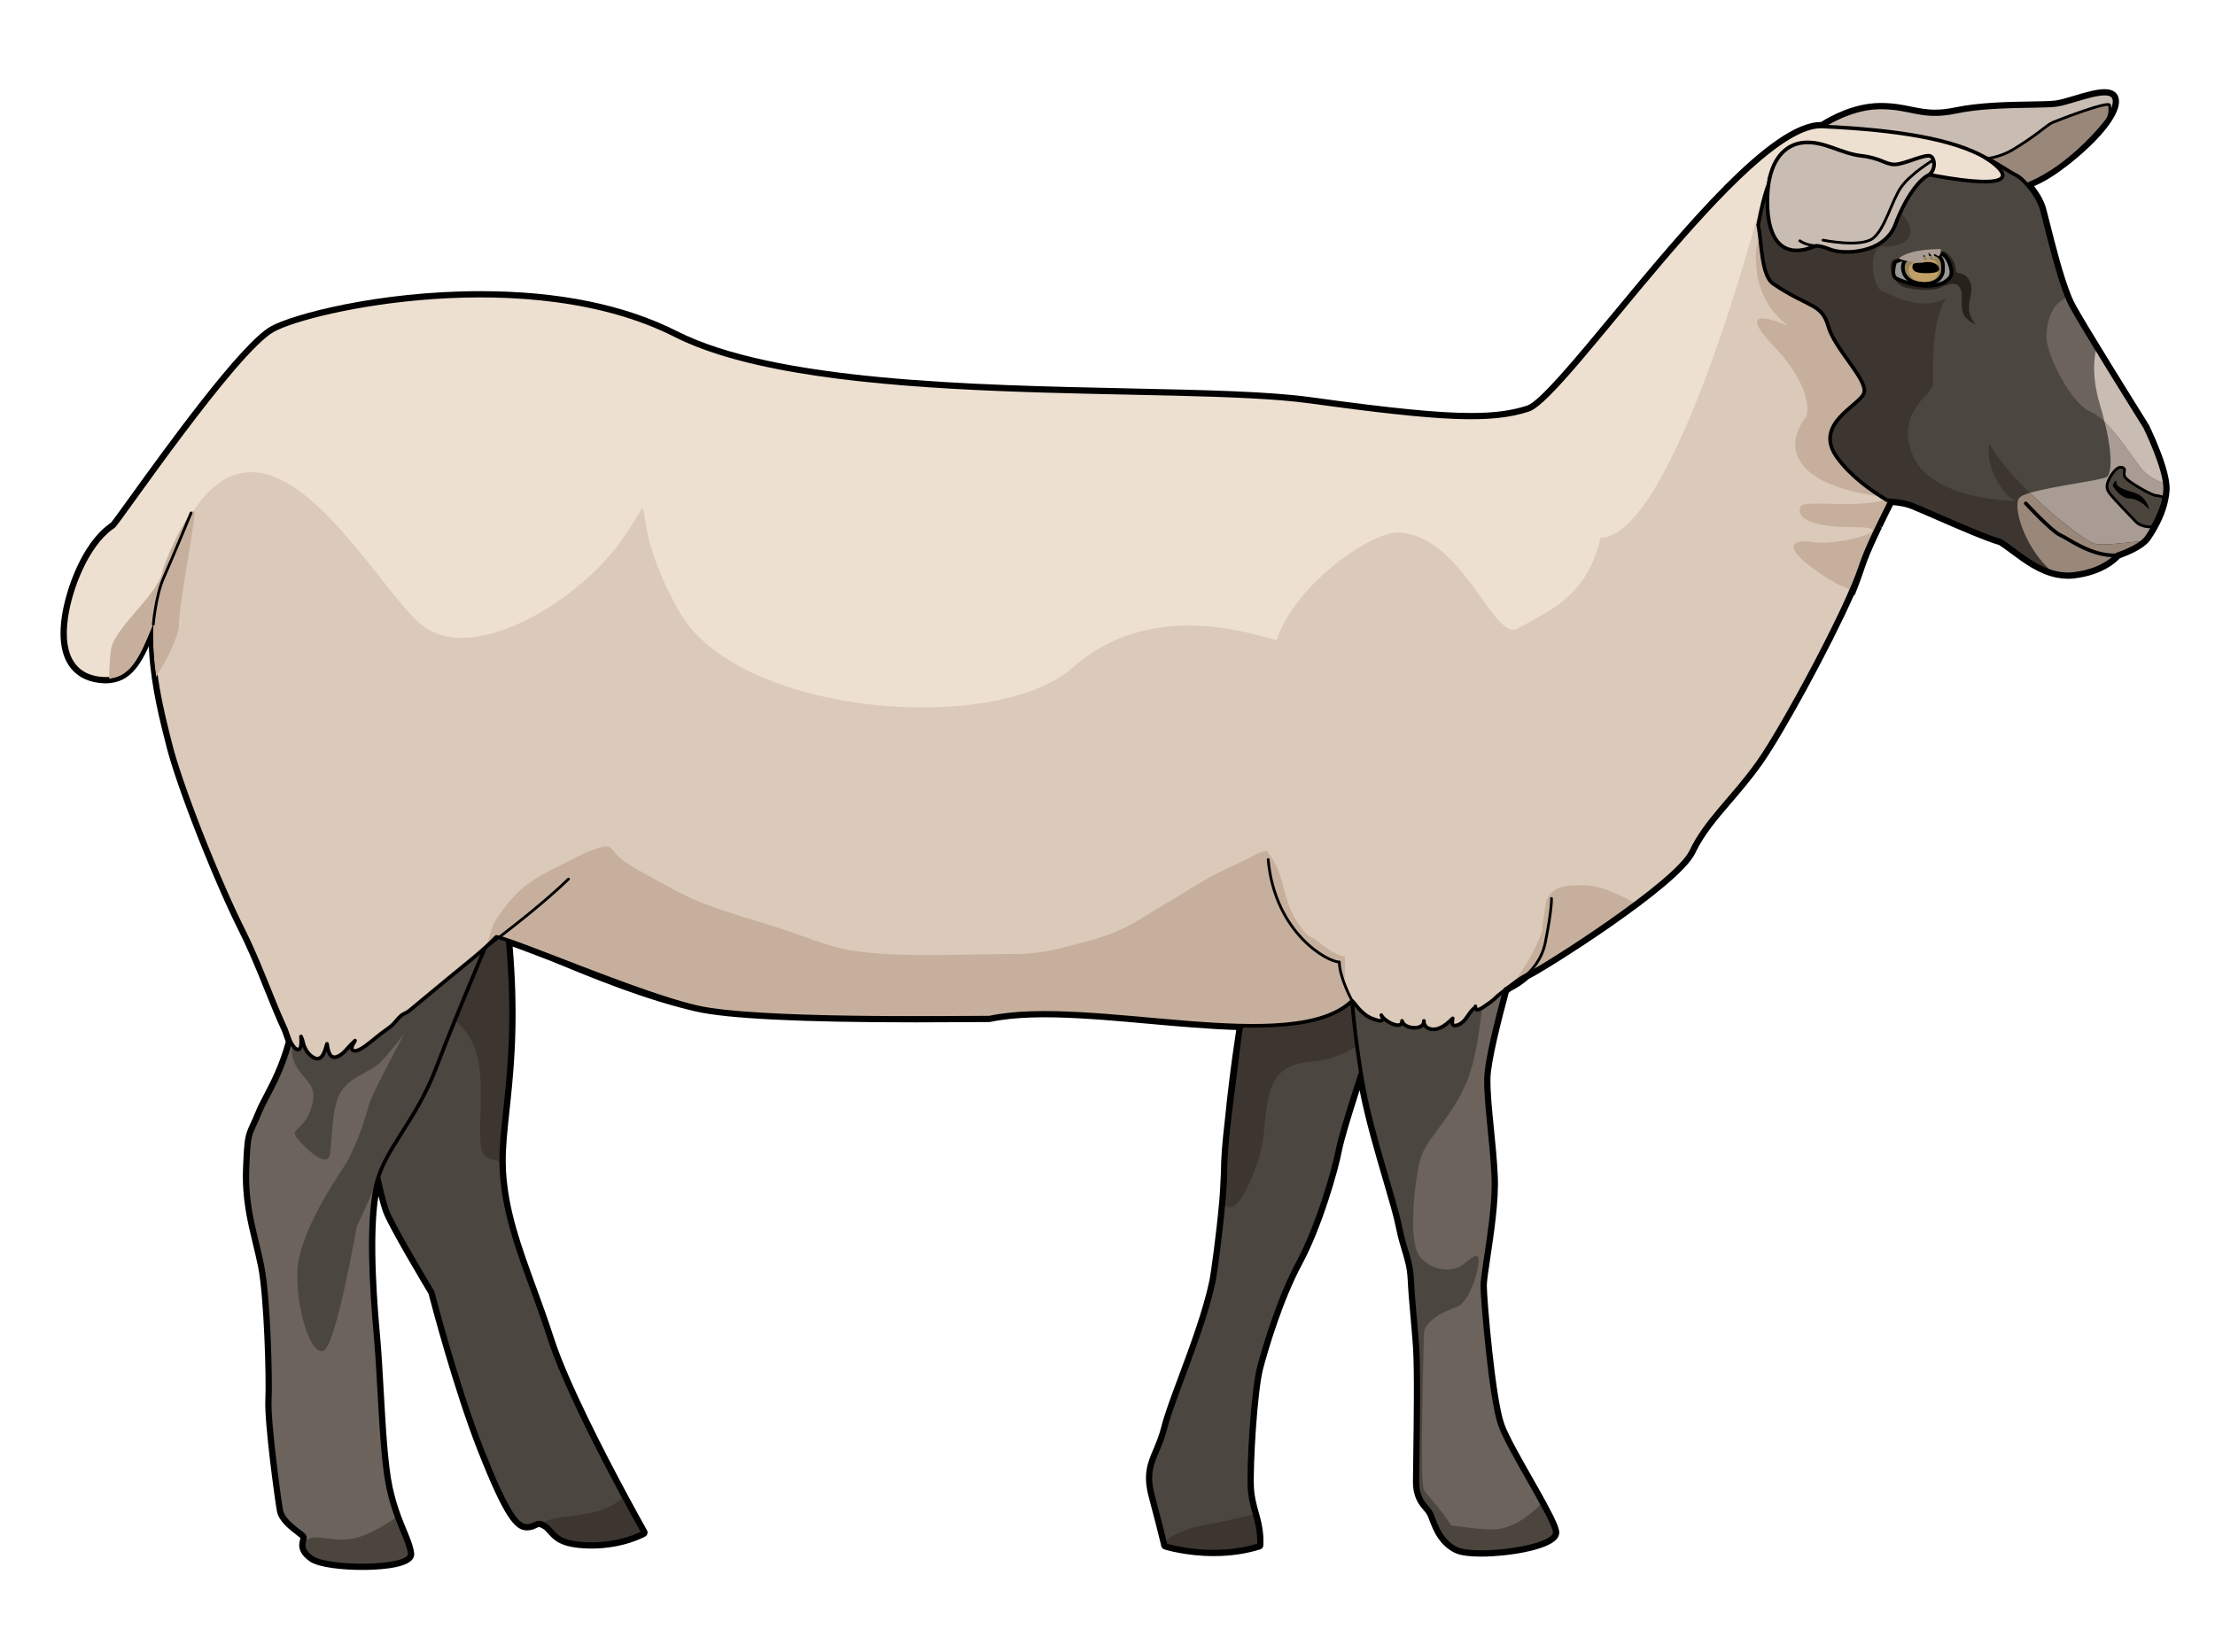 <?xml version="1.0" encoding="utf-8"?>
<!-- Generator: Adobe Illustrator 16.0.0, SVG Export Plug-In . SVG Version: 6.00 Build 0)  -->
<!DOCTYPE svg PUBLIC "-//W3C//DTD SVG 1.1//EN" "http://www.w3.org/Graphics/SVG/1.1/DTD/svg11.dtd">
<svg version="1.1" id="Layer_1" xmlns="http://www.w3.org/2000/svg" xmlns:xlink="http://www.w3.org/1999/xlink" x="0px" y="0px"
	 width="602px" height="449px" viewBox="0 0 602 449" enable-background="new 0 0 602 449" xml:space="preserve">
<g>
	<path fill="#C9BCB3" d="M540.288,52.036c0,0,8.5,0.833,18.167-6s17.167-15.333,16.167-19.166c-1-3.834-11.5,1.166-16,1.666
		s-17.5-0.166-27,1.834s-12.333-1.334-21-1.167s-16.333,5.833-16.333,5.833L540.288,52.036z"/>
	<path fill="none" stroke="#000000" stroke-linecap="round" stroke-linejoin="round" stroke-miterlimit="10" d="M540.288,52.036
		c0,0,8.5,0.833,18.167-6s17.167-15.333,16.167-19.166c-1-3.834-11.5,1.166-16,1.666s-17.5-0.166-27,1.834s-12.333-1.334-21-1.167
		s-16.333,5.833-16.333,5.833L540.288,52.036z"/>
	<path fill="#99877A" d="M531.704,43.286c0,0,8.667,1.334,15.167-2.5s9.417-6.834,11-7.5s15.333-6,15.5-4.666
		c0.167,1.332,0.064,2.868-0.705,3.943c-0.769,1.076-14.795,19.203-31.045,19.505s-40.006-14.324-40.006-14.324L531.704,43.286z"/>
	
		<path fill="none" stroke="#000000" stroke-width="0.75" stroke-linecap="round" stroke-linejoin="round" stroke-miterlimit="10" d="
		M531.704,43.286c0,0,8.667,1.334,15.167-2.5s9.417-6.834,11-7.5s15.333-6,15.5-4.666c0.167,1.332,0.064,2.868-0.705,3.943
		c-0.769,1.076-14.795,19.203-31.045,19.505s-40.006-14.324-40.006-14.324L531.704,43.286z"/>
	<path fill="#EDE0D1" d="M539.729,42.916c-8.883-5.106-23.963-7.605-44.463-8.542s-69.765,73.743-79.88,77.035
		s-23.385,2.708-59.313-2.243s-133.072,1.951-172.572-18.049s-99.083-7.083-109.333-1.333s-41.167,51.083-43.218,53.222
		c-0.171,0.179-0.389,0.323-0.625,0.454c-6.792,4.916-11.196,16.544-12.327,24.271c-1.709,11.688,3.138,16.535,10.265,16.82
		s9.693-5.702,13.4-14.825c-0.571,11.975,2.28,23.378,4.846,33.356s11.975,34.497,19.673,49.893
		c7.696,15.396,12.543,34.783,19.957,38.205c7.412,3.42,15.965-8.839,22.807-14.541c6.843-5.703,20.813-22.809,25.945-21.954
		c5.131,0.856,38.488,15.396,54.453,19.103c15.966,3.706,69.85,2.852,79.544,2.852c27.512-5.845,82.484,10.967,98.591-4.571
		c5.703,6.271,18.299,10.844,24.571,8.848c6.273-1.996,18.604-13.97,22.88-15.896c4.277-1.923,40.627-25.017,44.689-33.569
		c4.063-8.554,11.333-14.541,18.175-24.163c6.843-9.621,24.131-41.823,27.836-53.228c3.706-11.404,16.821-32.217,18.532-43.621
		c0.807-5.378,0.87-10.06-0.851-15.258c-0.866-2.617-1.334-5.314-2.142-7.87c-0.891-2.821-3.557-5.008-4.935-7.606
		c0.338-0.171,0.677-0.335,1.015-0.491c6.023-2.794,12.004-3.554,15.952-9.81c1.946-3.084,4.589-5.723,6.725-8.8
		c1.396-2.011,7.598-8.801,9.109-11.533C545.86,46.653,541.104,43.707,539.729,42.916z"/>
	<path fill="#4C4640" d="M117.584,351.251c0,0,6.472,25.173,13.315,42.564c6.842,17.391,9.702,21.019,12.268,21.019
		c2.566,0,2.557-1.918,5.123-0.207s2.281,4.847,11.403,5.133c9.125,0.285,15.111-3.137,15.111-3.137s-19.673-34.783-25.375-52.459
		s-12.259-30.506-13.114-45.901c-0.856-15.395,6.271-32.786-0.001-76.69c-6.272-43.906-8.8-29.213-28.349-25.727
		c-19.548,3.488-13.561,64.784-9.854,82.176c3.706,17.391,5.702,27.084,7.127,31.076
		C106.665,333.088,117.584,351.251,117.584,351.251z"/>
	<g>
		<path fill="#3D3630" d="M118.667,241.334c-6,0-12.5,26.333,0.667,33.166s11.333,18.834,11.167,31.167
			c-0.146,10.831,1.379,8.424,5.749,10.273c-0.107-14.874,6.025-32.652,0.065-74.368c-0.013-0.088-0.025-0.171-0.037-0.258
			C129.909,236.021,122.409,241.334,118.667,241.334z"/>
	</g>
	<path fill="#3D3630" d="M169.473,406.911c-1.648,1.553-4.521,3.498-9.139,4.422c-6.468,1.294-10.419,0.892-12.958,2.823
		c0.305,0.115,0.609,0.268,0.914,0.471c2.566,1.711,2.281,4.847,11.403,5.133c9.125,0.285,15.111-3.137,15.111-3.137
		S172.607,412.734,169.473,406.911z"/>
	<path fill="none" stroke="#000000" stroke-linecap="round" stroke-linejoin="round" stroke-miterlimit="10" d="M117.584,351.251
		c0,0,6.472,25.173,13.315,42.564c6.842,17.391,9.702,21.019,12.268,21.019c2.566,0,2.557-1.918,5.123-0.207
		s2.281,4.847,11.403,5.133c9.125,0.285,15.111-3.137,15.111-3.137s-19.673-34.783-25.375-52.459s-12.259-30.506-13.114-45.901
		c-0.856-15.395,6.271-32.786-0.001-76.69c-6.272-43.906-8.8-29.213-28.349-25.727c-19.548,3.488-13.561,64.784-9.854,82.176
		c3.706,17.391,5.702,27.084,7.127,31.076C106.665,333.088,117.584,351.251,117.584,351.251z"/>
	<path fill="#6B635C" d="M136.601,246.417c0,0-12.259,28.512-17.961,43.621c-5.703,15.11-14.255,22.237-16.536,32.502
		c-2.281,10.264-1.14,27.94,0,40.769c1.14,12.83,1.424,31.932,3.421,41.198c1.997,9.265,5.274,13.684,5.845,17.818
		c0.57,4.134-22.238,4.134-26.515,1.141c-4.276-2.994-1.14-4.989-2.281-6.13c-1.14-1.14-5.56-3.707-6.13-6.7
		c-0.57-2.993-3.421-24.234-3.136-29.935c0.285-5.703-0.285-28.012-1.995-36.565c-1.711-8.552-4.491-15.822-4.064-26.514
		c0.428-10.691,0.642-8.34,3.422-15.182c2.779-6.842,10.904-16.038,10.904-41.911c0-25.872,8.34-47.896,36.564-44.688
		C146.365,219.048,136.601,246.417,136.601,246.417z"/>
	<path fill="#4C453E" d="M94.257,418.5c-5.867,0.404-8.461-1.879-11.618,0.632c-0.246,1.108-0.345,2.54,2.216,4.334
		c4.277,2.993,27.084,2.993,26.515-1.141c-0.38-2.751-1.958-5.638-3.56-9.983C104.597,414.675,99.056,418.169,94.257,418.5z"/>
	<path fill="#4C4640" d="M121.167,256.667c0,5-19.667,38.666-21,44s-4.333,12.666-5.911,15.273s-13.089,18.727-13.422,29.727
		s4,23.666,7.333,21.333s8.783-33.5,8.783-33.5l5.412-11.938c2.59-9.748,10.76-16.902,16.278-31.524
		c3.47-9.196,9.366-23.349,13.452-33.024l0.853-14.514C132.945,242.5,121.167,251.667,121.167,256.667z"/>
	<path fill="none" stroke="#000000" stroke-linecap="round" stroke-linejoin="round" stroke-miterlimit="10" d="M136.601,246.417
		c0,0-12.259,28.512-17.961,43.621c-5.703,15.11-14.255,22.237-16.536,32.502c-2.281,10.264-1.14,27.94,0,40.769
		c1.14,12.83,1.424,31.932,3.421,41.198c1.997,9.265,5.274,13.684,5.845,17.818c0.57,4.134-22.238,4.134-26.515,1.141
		c-4.276-2.994-1.14-4.989-2.281-6.13c-1.14-1.14-5.56-3.707-6.13-6.7c-0.57-2.993-3.421-24.234-3.136-29.935
		c0.285-5.703-0.285-28.012-1.995-36.565c-1.711-8.552-4.491-15.822-4.064-26.514c0.428-10.691,0.642-8.34,3.422-15.182
		c2.779-6.842,10.904-16.038,10.904-41.911c0-25.872,8.34-47.896,36.564-44.688C146.365,219.048,136.601,246.417,136.601,246.417z"
		/>
	<path fill="#4C4640" d="M80.376,282.25c0,0-2.375,3,0,7.375s6.25,5.125,4.25,11.5s-6,5.5-3.875,8.25s8.125,8.375,8.875,4.5
		s0.375-12.875,3-17s6.063-4.5,10.094-7.5S130.501,253,130.501,253s-35.25,24.875-39.5,29S80.376,282.25,80.376,282.25z"/>
	<path fill="#4C4640" d="M329.9,348.199c-2.834,13.631-11.119,31.932-13.115,39.914c-1.995,7.982-5.702,9.978-3.421,18.532
		c2.281,8.552,3.421,13.399,3.421,13.399s12.544,3.99,25.375,0c0.285-6.558-2.281-9.693-2.566-15.681
		c-0.286-5.987,0.899-26.515,2.588-32.788c1.688-6.271,5.537-18.958,10.669-28.509s9.55-24.519,10.691-30.505
		c1.14-5.988,8.695-28.512,9.835-31.22c1.141-2.708,3.854-25.089-9.263-29.151s-25.52,15.396-27.231,29.936
		c-1.71,14.54-3.848,28.011-3.848,36.136S330.365,345.959,329.9,348.199z"/>
	<path fill="#3D3630" d="M342.334,314.167c3-9.667-1-24.5,13.5-25.5c7.065-0.487,13.485-3.728,17.796-8.162
		c1.187-4.882,2.695-24.531-9.516-28.313c-13.117-4.063-25.007,15.465-27.231,29.936c-1.633,10.623-3.371,25.817-3.848,36.136
		c-0.104,2.243-0.205,5.364-0.509,8.75C335.58,331.492,339.794,322.354,342.334,314.167z"/>
	<path fill="#3D3630" d="M340.972,411.563c-3.287,0.838-9.631,2.392-14.138,3.104c-4.278,0.676-8.018,2.643-10.306,4.312
		c0.169,0.695,0.256,1.066,0.256,1.066s12.544,3.99,25.375,0C342.311,416.567,341.659,414.052,340.972,411.563z"/>
	<path fill="none" stroke="#000000" stroke-linecap="round" stroke-linejoin="round" stroke-miterlimit="10" d="M329.9,348.199
		c-2.834,13.631-11.119,31.932-13.115,39.914c-1.995,7.982-5.702,9.978-3.421,18.532c2.281,8.552,3.421,13.399,3.421,13.399
		s12.544,3.99,25.375,0c0.285-6.558-2.281-9.693-2.566-15.681c-0.286-5.987,0.899-26.515,2.588-32.788
		c1.688-6.271,5.537-18.958,10.669-28.509s9.55-24.519,10.691-30.505c1.14-5.988,8.695-28.512,9.835-31.22
		c1.141-2.708,3.854-25.089-9.263-29.151s-25.52,15.396-27.231,29.936c-1.71,14.54-3.848,28.011-3.848,36.136
		S330.365,345.959,329.9,348.199z"/>
	<g>
		<path fill="#6B635C" d="M410.441,263.952c0,0-6.416,22.237-6.558,29.079c-0.144,6.843,1.568,17.106,1.995,26.942
			c0.428,9.837-2.993,25.802-2.993,29.508c0,3.707,2.28,31.076,4.846,38.062c2.566,6.984,13.969,24.376,14.825,28.795
			c0.855,4.42-21.668,7.128-26.657,4.704c-4.99-2.423-5.987-7.982-6.985-9.836c-0.998-1.854-3.706-3.137-3.706-8.41
			c0-5.274,0.57-28.796,0-36.778s-1.14-12.26-1.426-18.104c-0.285-5.844-1.853-7.555-3.279-14.682
			c-1.424-7.128-7.269-23.735-9.835-37.206c-2.566-13.471-4.848-35.281-2.851-40.199
			C369.813,250.907,412.793,237.438,410.441,263.952z"/>
		<path fill="#4C4640" d="M387.001,405c-1.25-2.25,0-38.25,0-42.25s6.25-6.5,9-7.5s5.25-7.5,5.75-11.25s-0.75-3-3.75-0.5
			s-8.5,2.25-12-1.75s-1.5-20.75,0-26.556s10-12.694,13.5-23.422s4.5-32.272,4.5-32.272l-1.432-9.952
			c-11.97-4.762-33.358,2.843-34.751,6.278c-1.997,4.918,0.285,26.729,2.851,40.199c2.566,13.471,8.411,30.078,9.835,37.206
			c1.426,7.127,2.994,8.838,3.279,14.682c0.286,5.845,0.856,10.122,1.426,18.104s0,31.504,0,36.778c0,5.273,2.708,6.557,3.706,8.41
			c0.999,1.854,1.996,7.413,6.985,9.836C398.05,416.584,388.251,407.25,387.001,405z"/>
		<path fill="#4C453E" d="M422.557,416.338c-0.28-1.445-1.692-4.283-3.551-7.688c-2.65,2.754-7.613,7.013-13.005,7.1
			c-6.59,0.106-11.999-1.766-15.547-0.793c0.986,2.19,2.534,4.671,5.446,6.085C400.889,423.466,423.412,420.758,422.557,416.338z"/>
		<path fill="none" stroke="#000000" stroke-linecap="round" stroke-linejoin="round" stroke-miterlimit="10" d="M410.441,263.952
			c0,0-6.416,22.237-6.558,29.079c-0.144,6.843,1.568,17.106,1.995,26.942c0.428,9.837-2.993,25.802-2.993,29.508
			c0,3.707,2.28,31.076,4.846,38.062c2.566,6.984,13.969,24.376,14.825,28.795c0.855,4.42-21.668,7.128-26.657,4.704
			c-4.99-2.423-5.987-7.982-6.985-9.836c-0.998-1.854-3.706-3.137-3.706-8.41c0-5.274,0.57-28.796,0-36.778
			s-1.14-12.26-1.426-18.104c-0.285-5.844-1.853-7.555-3.279-14.682c-1.424-7.128-7.269-23.735-9.835-37.206
			c-2.566-13.471-4.848-35.281-2.851-40.199C369.813,250.907,412.793,237.438,410.441,263.952z"/>
	</g>
	<path fill="#DBCAB9" d="M391.39,279.405c1.31-0.565,2.464-1.619,3.429-2.582c0,0.398-0.239,1.243-0.059,1.582
		c0.485,0.916,2.105-0.015,2.616-0.427c1.273-1.027,1.888-2.654,3.069-3.74c0.268-0.246,0.596-0.256,0.556-0.665
		c-0.112,1.622,1.442,0.671,2.181,0.175c1.258-0.847,2.504-1.678,3.575-2.759c0.521-0.526,1.015-1.198,1.609-1.638
		c1.553-1.147,3.13-2.179,4.736-3.26c0.705-0.475,1.325-0.845,1.829-1.072c3.508-1.577,40.627-25.017,44.689-33.569
		c4.063-8.554,11.333-14.541,18.175-24.163c6.843-9.621,24.131-41.823,27.836-53.228c2.149-6.613,7.459-16.388,11.878-25.658
		c0.011-1.434-0.022-2.764,0.046-3.698c0.516,0.186,1.031,0.214,1.534,0.313c0.446-0.979,0.875-1.947,1.283-2.899
		c2.826-13.081-14.471-28.49-21.657-38.255c-4.763-6.472-9.526-12.943-14.289-19.415c-0.791-1.074-6.379-6.913-6.098-8.285
		c0,0.002-23.328,89.683-43.328,90.011c-3.5,14.828-11.737,18.955-22.659,24.743c-6.371,3.377-14.841-25.225-32.091-26.165
		c-7.446-0.406-28.5,14.25-33.25,29.25c-8-2-34.5-11-55.5,7.5s-91,13.189-107-15.405s-4-35.47-15.5-19.282s-38.5,33.018-53,24.103
		s-51.333-88.081-74.73-4.82c-1.376,4.898-3.096,9.436-4.503,13.834c0.234-0.342,0.455-0.69,0.669-1.044
		c0.035-0.057,0.07-0.11,0.104-0.169c0.141-0.235,0.273-0.477,0.406-0.717c0.121-0.219,0.242-0.433,0.36-0.661
		c0.044-0.084,0.086-0.169,0.13-0.254c0.189-0.371,0.378-0.749,0.565-1.143c0.005-0.012,0.011-0.023,0.017-0.036
		c0.202-0.426,0.403-0.867,0.605-1.319c0.032-0.073,0.064-0.146,0.097-0.219c0.633-1.433,1.269-2.983,1.942-4.642
		c-0.571,11.975,2.28,23.378,4.846,33.356c1.837,7.146,7.184,21.746,12.898,35.115c0.011-0.002,0.023-0.003,0.035-0.004
		c-0.011,0.001-0.02,0.012-0.03,0.015c2.264,5.296,4.585,10.398,6.77,14.767c3.782,7.565,6.875,16.091,9.924,23.216
		c0.109-0.002,0.205,0.008,0.32,0.002c-0.404,0.021,0.623,2.029,0.674,2.131c0.405,0.798,0.667,1.66,0.98,2.495
		c0.26,0.695,0.456,1.373,0.747,2.049c0.288,0.668,1.078,2.09,1.795,2.366c1.587,0.61,1.202-2.65,1.189-3.472
		c0.444,0.811,0.54,1.807,0.877,2.67c0.501,1.282,1.5,2.61,2.804,3.183c2.254,0.99,2.876-2.354,3.372-3.857
		c0.25,1.578,0.632,4.345,2.821,3.48c1.558-0.615,2.495-2.041,3.618-3.189c0.385-0.394,0.836-0.754,1.189-1.161
		c-0.219,0.6-1.38,1.898-0.671,2.556c0.865,0.803,3.015-0.768,3.682-1.263c1.806-1.34,3.458-2.836,5.297-4.125
		c0.795-0.558,1.613-1.151,2.263-1.861c0.644-0.704,1.227-1.473,1.947-2.104c0.627-0.55,1.385-0.684,2.032-1.191
		c1.129-0.886,2.215-1.832,3.322-2.746c2.531-2.091,5.062-4.182,7.585-6.282c4.349-3.618,8.991-7.122,12.943-11.186
		c0.509,0.085,1.306,0.31,2.325,0.64c2.83,0.237,5.781,1.855,8.182,2.841c1.602,0.657,3.209,1.32,4.822,1.984
		c12.423,4.792,29.161,11.325,39.124,13.638c15.966,3.706,69.85,2.852,79.544,2.852c27.512-5.845,82.484,10.967,98.591-4.571
		c0.078-0.075,1.477,1.74,1.583,1.862c0.735,0.849,1.67,1.734,2.623,2.329c0.581,0.363,1.204,0.647,1.861,0.846
		c0.396,0.119,1.546,0.56,1.949,0.329c0.554-0.316,0.105-0.969-0.062-1.486c0.593,1.566,5.684,4.325,5.628,1.562
		c0.385,2.257,6.096,2.751,5.938,0.003c-0.126,1.572,1.321,2.371,2.711,2.303C390.296,279.785,390.855,279.636,391.39,279.405z"/>
	<path fill="#C6B09D" d="M189.344,273.787c15.966,3.706,69.85,2.852,79.544,2.852c27.252-5.789,81.442,10.646,98.118-4.146
		c-0.014-0.058-0.021-0.114-0.036-0.172c-0.24-0.921-0.689-1.899-1.091-2.938c-0.579-1.496-0.486-2.755-0.377-4.3
		c0.115-1.637,0.072-3.384-0.014-5.037c-2.864-0.479-5.327-2.646-7.585-4.321c-0.996-0.738-2.275-1.227-3.152-2.105
		c-0.701-0.703-1.288-1.67-1.835-2.475c-1.603-2.357-2.665-4.819-3.436-7.512c-0.721-2.52-1.224-5.034-2.25-7.451
		c-0.458-1.08-1.045-2.14-1.671-3.13c-0.341-0.538-0.934-1.124-1.073-1.754c-2.276,0.161-4.394,1.706-6.396,2.651
		c-2.391,1.128-4.802,2.215-7.16,3.412c-4.701,2.388-8.749,5.14-13.249,7.762c-5.787,3.372-10.951,7.175-17.395,9.311
		c-4.045,1.341-7.987,2.297-12.107,3.344c-5.009,1.272-9.073,1.589-14.289,1.589c-13.688,0-27.849,0.987-41.392-0.812
		c-5.82-0.773-11.066-2.932-16.601-4.876c-8.25-2.899-16.833-5.002-24.969-8.201c-5.042-1.982-9.375-4.444-14.098-7.099
		c-2.792-1.568-6.824-3.536-9.018-5.825c-1.916-2-1.755-3.059-4.8-2.125c-2.065,0.633-4.012,1.354-5.945,2.382
		c-5.647,3.001-12.365,5.662-16.831,10.299c-2.103,2.184-4.056,4.617-5.605,7.227c-1.353,2.279-1.544,4.813-2.611,7.048
		c0.378-0.511,0.815-0.956,1.363-1.277c0.161-0.095,0.327-0.168,0.491-0.244c0.289-0.285,0.551-0.555,0.739-0.764
		c0.07,0.108,0.191,0.237,0.349,0.378c3.449-0.835,7.384,1.437,10.434,2.688C159.631,264.005,174.319,270.3,189.344,273.787z"/>
	<path fill="#C6B09D" d="M444.434,245.552c-0.927-0.519-1.719-0.97-2.252-1.239c-3.363-1.698-7.806-3.68-11.634-3.672
		c-1.45,0.003-2.918-0.004-4.325,0.129c-2.705,0.257-4.892,1.47-5.923,3.946c-0.344,0.824-1.057,7.731-1.342,7.735l0.402-0.006
		c-1.843,5.405-4.771,10.531-8.275,14.894c0.656-0.441,1.321-0.863,2.008-1.243c0.003-0.002,0.006-0.003,0.009-0.004
		c0.705-0.475,1.325-0.845,1.829-1.072C417.112,264.039,432.289,254.604,444.434,245.552z"/>
	<path fill="#C6B09D" d="M498.954,158.536c1.719,0.988,3.309,1.072,4.162,2.415c1.005-2.545,1.865-4.888,2.516-6.892
		c1.623-4.995,5.052-11.795,8.536-18.818c-8.13,3.495-23.845,0.385-24.797,2.412c-0.875,1.862-0.26,5.633,14.162,5.633
		s-3.745,5.117-10.412,4.117C482.963,145.88,487.443,151.919,498.954,158.536z"/>
	<path fill="#C6B09D" d="M514.168,135.241c0,0-16.381-0.872-23.214-7.705s0-14.333,0-14.333s2.608-7.063-9.112-19.364
		c-11.721-12.303,4.112-5.278,4.112-5.278s-7.202-4.911-8.434-14.301s1.511-10.39,1.511-10.39l22.584-10.267l38.173,20.656
		L514.168,135.241z"/>
	<path fill="none" stroke="#000000" stroke-linecap="round" stroke-linejoin="round" stroke-miterlimit="10" d="M539.729,42.916
		c-8.883-5.106-23.963-7.605-44.463-8.542s-69.765,73.743-79.88,77.035s-23.385,2.708-59.313-2.243s-133.072,1.951-172.572-18.049
		s-99.083-7.083-109.333-1.333s-41.167,51.083-43.218,53.222c-0.171,0.179-0.389,0.323-0.625,0.454
		c-6.792,4.916-11.196,16.544-12.327,24.271c-1.709,11.688,3.138,16.535,10.265,16.82c3.885,0.155,6.411-1.566,8.508-4.633
		c-0.001,0.004-0.002,0.007-0.003,0.011c0.021-0.032,0.041-0.065,0.062-0.097c0.194-0.286,0.384-0.582,0.571-0.892
		c0.011-0.019,0.024-0.037,0.036-0.056c0.035-0.057,0.07-0.11,0.104-0.169c0.141-0.234,0.272-0.476,0.405-0.715
		c0.013-0.023,0.025-0.046,0.038-0.069c0.108-0.195,0.217-0.389,0.324-0.594c0.042-0.08,0.083-0.161,0.124-0.242
		c0.002-0.004,0.004-0.008,0.006-0.012c0.179-0.351,0.357-0.709,0.534-1.08c0.012-0.023,0.023-0.045,0.035-0.069
		c0.052-0.109,0.104-0.229,0.155-0.34c0.154-0.331,0.309-0.663,0.463-1.009c0.003-0.006,0.005-0.012,0.008-0.018
		c0.026-0.059,0.051-0.116,0.077-0.175c0.004-0.009,0.008-0.018,0.012-0.026c0.006-0.014,0.013-0.03,0.019-0.044
		c0.286-0.647,0.573-1.323,0.863-2.019c0.063-0.149,0.125-0.299,0.188-0.451c0.287-0.69,0.575-1.395,0.873-2.128
		c-0.571,11.975,2.28,23.378,4.846,33.356c0.102,0.396,0.219,0.824,0.342,1.266c0.035,0.124,0.07,0.251,0.106,0.378
		c0.107,0.377,0.221,0.767,0.342,1.171c0.027,0.091,0.052,0.177,0.079,0.27c0.148,0.49,0.306,1.002,0.472,1.53
		c0.041,0.13,0.084,0.265,0.126,0.397c0.14,0.438,0.284,0.889,0.436,1.351c0.044,0.135,0.087,0.267,0.132,0.403
		c0.188,0.572,0.385,1.16,0.59,1.764c0.039,0.115,0.08,0.234,0.12,0.351c0.175,0.513,0.355,1.035,0.54,1.567
		c0.059,0.167,0.117,0.334,0.176,0.503c0.228,0.648,0.46,1.307,0.702,1.98c0.001,0.003,0.002,0.006,0.003,0.008
		c0.241,0.672,0.49,1.358,0.744,2.051c0.061,0.168,0.123,0.337,0.186,0.505c0.234,0.639,0.474,1.284,0.718,1.938
		c0.025,0.068,0.05,0.135,0.076,0.203c0.274,0.731,0.555,1.472,0.84,2.218c0.054,0.143,0.109,0.286,0.164,0.429
		c0.25,0.651,0.503,1.308,0.759,1.968c0.045,0.116,0.09,0.232,0.136,0.35c0.3,0.769,0.604,1.543,0.913,2.32
		c0.035,0.089,0.071,0.177,0.106,0.266c0.274,0.689,0.551,1.382,0.831,2.075c0.06,0.149,0.12,0.298,0.18,0.446
		c0.63,1.557,1.271,3.116,1.922,4.669c0.062,0.148,0.125,0.297,0.187,0.445c0.316,0.754,0.634,1.505,0.954,2.252
		c0.006,0.015,0.012,0.029,0.018,0.043c0.555,1.298,1.113,2.584,1.672,3.851c0.056,0.126,0.111,0.251,0.167,0.378
		c0.214,0.482,0.427,0.963,0.641,1.439c0.082,0.183,0.164,0.363,0.246,0.545c0.188,0.417,0.375,0.83,0.563,1.241
		c0.093,0.205,0.187,0.408,0.28,0.611c0.176,0.384,0.352,0.765,0.527,1.143c0.098,0.211,0.196,0.422,0.294,0.632
		c0.174,0.372,0.348,0.74,0.521,1.105c0.095,0.2,0.19,0.402,0.285,0.6c0.186,0.39,0.37,0.771,0.555,1.151
		c0.08,0.164,0.16,0.332,0.239,0.495c0.263,0.538,0.524,1.067,0.783,1.586c0.465,0.931,0.92,1.877,1.365,2.832
		c0.01,0.021,0.021,0.043,0.031,0.064c0.433,0.929,0.856,1.868,1.272,2.812c0.024,0.055,0.048,0.108,0.072,0.162
		c0.399,0.908,0.791,1.82,1.177,2.733c0.042,0.099,0.084,0.197,0.126,0.296c0.361,0.857,0.716,1.715,1.068,2.57
		c0.08,0.194,0.16,0.388,0.239,0.581c0.283,0.692,0.563,1.381,0.841,2.067c0.35,0.864,0.696,1.722,1.04,2.571
		c0.143,0.354,0.287,0.708,0.429,1.058c0.361,0.892,0.721,1.772,1.078,2.638c0.06,0.146,0.12,0.294,0.18,0.438
		c0.336,0.812,0.671,1.612,1.005,2.393c0.002,0,0.004,0,0.006,0c0.534,1.246,1.066,2.463,1.601,3.61
		c0.122,0.34,0.241,0.681,0.367,1.018c0.26,0.695,0.456,1.373,0.747,2.049c0.272,0.633,0.996,1.931,1.682,2.302
		c0.038,0.021,0.076,0.05,0.114,0.064c1.587,0.61,1.202-2.65,1.189-3.472c0.444,0.811,0.54,1.807,0.877,2.67
		c0.501,1.282,1.5,2.61,2.804,3.183c2.254,0.99,2.876-2.354,3.372-3.857c0.25,1.578,0.632,4.345,2.821,3.48
		c1.558-0.615,2.495-2.041,3.618-3.189c0.385-0.394,0.836-0.754,1.189-1.161c-0.219,0.6-1.38,1.898-0.671,2.556
		c0.865,0.803,3.015-0.768,3.682-1.263c1.806-1.34,3.458-2.836,5.297-4.125c0.795-0.558,1.613-1.151,2.263-1.861
		c0.644-0.704,1.227-1.473,1.947-2.104c0.478-0.419,1.032-0.599,1.555-0.885c0.163-0.089,0.323-0.186,0.477-0.307
		c1.129-0.886,2.215-1.832,3.322-2.746c2.531-2.091,5.062-4.182,7.585-6.282c4.349-3.618,8.991-7.122,12.943-11.186
		c0.143,0.024,0.315,0.062,0.502,0.106c0.082,0.021,0.175,0.045,0.265,0.068c0.108,0.029,0.218,0.059,0.337,0.092
		c0.131,0.037,0.27,0.077,0.415,0.121c0.081,0.024,0.167,0.051,0.252,0.077c0.179,0.056,0.358,0.111,0.554,0.175c0,0,0,0,0.001,0
		c2.842,0.921,7.485,2.696,12.985,4.818c0.006,0.002,0.012,0.005,0.018,0.007c1.727,0.666,3.542,1.367,5.405,2.084
		c0.349,0.135,0.7,0.27,1.052,0.405c0.39,0.149,0.779,0.299,1.172,0.449c0.696,0.268,1.397,0.535,2.103,0.805
		c0.191,0.073,0.384,0.146,0.576,0.219c0.656,0.25,1.315,0.5,1.977,0.75c0.273,0.104,0.547,0.206,0.821,0.31
		c0.542,0.204,1.085,0.407,1.628,0.611c0.292,0.108,0.583,0.218,0.875,0.326c0.552,0.205,1.103,0.409,1.654,0.612
		c0.269,0.1,0.538,0.199,0.806,0.298c0.8,0.294,1.599,0.585,2.393,0.872c0.057,0.021,0.112,0.04,0.168,0.061
		c0.738,0.266,1.472,0.528,2.201,0.786c0.26,0.092,0.517,0.182,0.776,0.272c0.528,0.186,1.053,0.369,1.574,0.55
		c0.288,0.1,0.574,0.198,0.859,0.296c0.521,0.178,1.036,0.352,1.547,0.523c0.251,0.085,0.504,0.17,0.752,0.253
		c0.741,0.246,1.473,0.485,2.19,0.715c0.046,0.016,0.09,0.028,0.136,0.043c0.676,0.216,1.337,0.423,1.988,0.622
		c0.229,0.069,0.452,0.136,0.678,0.203c0.468,0.141,0.929,0.277,1.381,0.408c0.238,0.068,0.474,0.136,0.708,0.201
		c0.45,0.127,0.89,0.247,1.322,0.362c0.199,0.054,0.401,0.108,0.596,0.159c0.613,0.159,1.211,0.309,1.782,0.441
		c15.966,3.706,69.85,2.852,79.544,2.852c27.512-5.845,82.484,10.967,98.591-4.571c0.132,0.145,0.285,0.283,0.423,0.427
		c0.445,0.524,1.088,1.354,1.16,1.436c0.735,0.849,1.67,1.734,2.623,2.329c0.581,0.363,1.204,0.647,1.861,0.846
		c0.233,0.07,0.728,0.25,1.178,0.34c0.313,0.063,0.605,0.084,0.771-0.011c0.554-0.316,0.105-0.969-0.062-1.486
		c0.593,1.566,5.684,4.325,5.628,1.562c0.385,2.257,6.096,2.751,5.938,0.003c-0.126,1.572,1.321,2.371,2.711,2.303
		c0.583-0.029,1.143-0.179,1.677-0.409c1.31-0.565,2.464-1.619,3.429-2.582c0,0.398-0.239,1.243-0.059,1.582
		c0.485,0.916,2.105-0.015,2.616-0.427c1.273-1.027,1.888-2.654,3.069-3.74c0.268-0.246,0.596-0.256,0.556-0.665
		c-0.112,1.622,1.442,0.671,2.181,0.175c0.082-0.056,0.163-0.11,0.245-0.166c1.174-0.791,2.33-1.582,3.33-2.593
		c0.065-0.066,0.13-0.139,0.195-0.209c2.246-1.794,4.315-3.436,5.945-4.551c0.086-0.059,0.165-0.109,0.248-0.165
		c0.334-0.224,0.651-0.427,0.943-0.599c0.004-0.003,0.007-0.005,0.012-0.007c0.303-0.178,0.582-0.327,0.832-0.439
		c4.277-1.923,40.627-25.017,44.689-33.569c4.063-8.554,11.333-14.541,18.175-24.163c6.843-9.621,24.131-41.823,27.836-53.228
		c0.126-0.387,0.265-0.787,0.411-1.195c0.05-0.14,0.106-0.285,0.159-0.428c0.101-0.273,0.204-0.549,0.313-0.83
		c0.067-0.173,0.138-0.35,0.208-0.525c0.104-0.26,0.209-0.522,0.319-0.788c0.079-0.191,0.159-0.385,0.241-0.579
		c0.109-0.26,0.222-0.522,0.336-0.787c0.088-0.204,0.176-0.408,0.267-0.615c0.115-0.261,0.233-0.526,0.353-0.792
		c0.097-0.216,0.192-0.43,0.292-0.648c0.122-0.268,0.248-0.54,0.374-0.812c0.289-0.625,0.584-1.259,0.891-1.902
		c0.02-0.042,0.039-0.082,0.058-0.124c0.176-0.369,0.357-0.744,0.538-1.12c0.059-0.122,0.117-0.244,0.177-0.367
		c0.196-0.406,0.396-0.815,0.597-1.227c0.035-0.071,0.069-0.142,0.104-0.213c0.978-1.999,2.004-4.058,3.033-6.132
		c0.069-0.14,0.137-0.278,0.206-0.417c1.008-2.035,2.016-4.084,2.982-6.11c0.007-0.016,0.015-0.031,0.022-0.046
		c0.543-1.141,1.066-2.268,1.575-3.387c0.001,0.001,0.003,0.001,0.005,0.001c0.083-0.184,0.158-0.36,0.24-0.543
		c0.275-0.61,0.543-1.215,0.803-1.814c0.078-0.18,0.164-0.364,0.24-0.542c0.002-0.009,0.002-0.018,0.004-0.026
		c1.866-4.356,3.298-8.393,3.787-11.651c0.807-5.378,0.87-10.06-0.851-15.258c-0.866-2.617-1.334-5.314-2.142-7.87
		c-0.891-2.821-3.557-5.008-4.935-7.606c0.338-0.171,0.677-0.335,1.015-0.491c6.023-2.794,12.004-3.554,15.952-9.81
		c1.946-3.084,4.589-5.723,6.725-8.8c1.396-2.011,7.598-8.801,9.109-11.533C545.86,46.653,541.104,43.707,539.729,42.916z"/>
	<path fill="#C6B09D" d="M29.66,184.516c6.083-0.52,8.549-6.291,12.003-14.79c-0.232,4.874,0.108,9.65,0.759,14.277
		c2.952-4.769,6.073-10.602,6.204-14.128c0.25-6.75,4-25.75,4.25-30.125s-7.25,9.875-8.875,16.125s-13.125,15-13.875,20.875
		C29.825,179.11,29.687,181.949,29.66,184.516z"/>
	<path fill="#4C4640" d="M543.788,147.036c4.667,2.834,11.333,10,19.833,9s11.833-5.333,11.833-5.333s6.167-1.985,8-4.659
		s4.667-7.508,5-12.841s-5.5-17.167-5.5-17.167s-16.75-26.75-20-32.75s-6.75-21.736-8-26.243c-0.693-2.499-2.223-4.763-3.904-6.703
		c-1.012-1.169-2-2.2-3.356-2.849c-1.275-0.611-6.448-4.046-7.964-4.575c10.475,7.05,2.913,8.675-22.275,3.154
		c-2.576-0.564-34.229,0.432-36.167,2.166c7.116,1.919-0.835,15.438,0.135,17.255c1.072,2.008,7.917,7.675,10.251,10.686
		c1.116,1.439,2.035,3.057,2.704,4.751c0.602,1.524,0.577,3.365,1.728,4.545c1.141,1.171,1.574,1.768,2.139,3.397
		c0.471,1.359,1.095,2.652,1.773,3.918c1.464,2.733,3.2,5.31,4.708,8.018c0.884,1.586,2.492,4.054,1.896,5.98
		c-1.083,3.5-14.042,8.375-7.292,17.625c3.692,5.059,9.174,8.956,13.54,11.574c2.306,0.086,4.864,0.396,6.918,1.218
		C524.788,139.203,538.455,145.536,543.788,147.036z"/>
	<path fill="#A89C94" d="M581.704,127.011c-2.558-3.361-6.117-8.863-9.702-12.318c2.258,9.133,1.85,13.951,0.643,14.925
		c-1.166,0.94-14.837,2.509-20.996,4.379c7.033,6.885,14.854,12.78,17.305,13.706c2.626,0.992,11.267-0.732,13.326-0.438
		c-2.011,1.65-5.252,2.887-6.403,3.295c1.407-0.496,6.029-2.258,7.577-4.515c1.833-2.674,4.667-7.508,5-12.841
		c0.203-3.237-1.867-8.867-3.525-12.794c1.38,3.27,3.045,7.722,3.446,10.988C586.374,130.815,583.666,129.589,581.704,127.011z"/>
	<path fill="#6B635C" d="M582.954,116.036c0,0-16.75-26.75-20-32.75c-0.37-0.684-0.744-1.498-1.117-2.403
		c-3.803,1.271-5.633,5.956-5.633,10.653c0,5.5,7.125,18.5,11.875,20.375s10.125,10.5,13.625,15.1
		c1.962,2.578,4.67,3.805,6.671,4.387C587.662,125.589,582.954,116.036,582.954,116.036z"/>
	<path fill="#C9BCB3" d="M570.751,110.117c0.488,1.634,0.9,3.152,1.251,4.575c3.584,3.455,7.144,8.957,9.702,12.318
		c1.962,2.578,4.67,3.805,6.671,4.387c-0.401-3.267-2.066-7.719-3.446-10.988c0,0,0-0.002-0.001-0.002
		c-0.459-1.088-0.886-2.044-1.225-2.782c-0.001-0.003-0.002-0.006-0.004-0.009c-0.107-0.232-0.203-0.44-0.291-0.628
		c-0.01-0.021-0.02-0.042-0.029-0.063c-0.082-0.174-0.154-0.326-0.214-0.452c-0.006-0.014-0.013-0.026-0.019-0.04
		c-0.057-0.119-0.105-0.219-0.137-0.284c-0.004-0.009-0.007-0.015-0.011-0.022c-0.024-0.05-0.044-0.091-0.044-0.091
		s-7.306-11.667-13.204-21.319C569.031,97.627,568.532,102.695,570.751,110.117z"/>
	<g>
		<path fill="#3D3630" d="M481.954,77.163c9.667,6.539,13.167,5.241,14.917,11.491s10.833,14.632,9.75,18.132
			s-14.042,8.375-7.292,17.625c3.692,5.059,9.174,8.956,13.54,11.574c2.306,0.086,4.864,0.396,6.918,1.218
			c5,2,18.667,8.333,24,9.833c4.667,2.834,11.333,10,19.833,9s11.833-5.333,11.833-5.333s4.347-1.405,6.826-3.439
			c-2.059-0.294-10.7,1.431-13.326,0.438c-4.006-1.514-22.372-16.305-28.167-26.999c-1.363,4.088,2,12.833,7,15.505
			c-4.333-0.172-23.382-1.212-28.024-12.691c-4.642-11.48,5.527-16.48,5.609-18.98c0.063-1.906-0.836-17.281,3.65-23.5
			c-7.003,4-16.013-1.449-17.543-2c-2.9-1.043-3.689-12.12,0.142-12c15.924,0.5,6.537-17.914-26.917-21.383
			c-4.038-0.418-6.039,11.589-6.862,15.496C478.827,65.639,478.6,74.895,481.954,77.163z"/>
	</g>
	<path fill="#99877A" d="M563.621,156.036c8.5-1,11.833-5.333,11.833-5.333s0.063-0.021,0.165-0.056
		c0.011-0.003,0.021-0.007,0.033-0.011c0.059-0.021,0.129-0.045,0.211-0.073c0.004-0.002,0.009-0.004,0.014-0.005
		c1.151-0.408,4.392-1.645,6.403-3.295c-2.059-0.294-10.7,1.431-13.326,0.438c-2.45-0.926-10.272-6.821-17.305-13.706
		c-1.209,0.366-2.134,0.745-2.612,1.133c-2.419,1.963,1.173,13.938,8.753,20.372C559.626,156.035,561.569,156.277,563.621,156.036z"
		/>
	<path fill="#28221D" d="M536.954,88.203c0,0-1.75-1.751-1.833-4.417s1.583-5.167,0-7.75s-3.583-1.084-3.583-2.75
		s-1-3.41-2.75-4.789c-1.75-1.377-11.083,1.456-13.75,1.956s-0.75,6.92,2.833,7.71s7.416,0.96,9.583,0s4-1.707,5.167,0
		s0,5.207,1,7.207S536.954,88.203,536.954,88.203z"/>
	<path fill="#999795" stroke="#000000" stroke-linecap="round" stroke-linejoin="round" stroke-miterlimit="10" d="M515.038,71.328
		c0,0-1.239,3.556,0.339,4.36c1.578,0.807,7.938,3.361,12.994,1.098c2-1.375,2-1.875,2-3s-1-3.875-2.208-4.541
		C526.954,68.578,515.705,70.328,515.038,71.328z"/>
	<path fill="#968359" stroke="#000000" stroke-linecap="round" stroke-linejoin="round" stroke-miterlimit="10" d="M517.173,72.942
		c0.099,1.842,1.418,4.121,5.656,4.219s5.219-2.563,5.219-3.5s0.355-2.904-1.219-4.156s-6.906,0.406-6.906,0.406
		S517.017,70.036,517.173,72.942z"/>
	<path fill="#C1A067" d="M518.755,73.491c0.073,1.358,1.047,3.041,4.175,3.113c3.128,0.072,3.853-1.891,3.853-2.584
		c0-0.691,0.262-2.143-0.9-3.067c-1.162-0.924-5.098,0.3-5.098,0.3S518.64,71.345,518.755,73.491z"/>
	<path d="M519.767,72.411c-0.091,1.592,1.625,1.813,3.375,1.844s3.875-0.059,3.875-1.154s-1.469-2.096-3.844-1.846
		S519.829,71.317,519.767,72.411z"/>
	<path fill="none" stroke="#000000" stroke-linecap="round" stroke-linejoin="round" stroke-miterlimit="10" d="M550.579,136.849
		c0,0,7.125,7.66,9.313,8.58s8.334,5.804,15.323,5.549"/>
	
		<path fill="#4C453E" stroke="#000000" stroke-width="0.75" stroke-linecap="round" stroke-linejoin="round" stroke-miterlimit="10" d="
		M584.788,143.245c0,0-2.75,0.124-4.208-1.334s-6.375-6.666-6.917-7.416s-1.125-1.292-1-2.625c0.125-1.334,2.291-5.209,3.958-4.834
		s0,1.541,1.083,2.875s6.917,4.583,8,4.75s2.591,0.273,2.401,1.105C587.916,136.6,585.996,141.87,584.788,143.245z"/>
	<path d="M584.163,138.661c0,0-0.625-3.708-4.083-4.708s-4.937-1.75-4.864-2.875s-1.386,0.708-0.886,1.25s2.125,3.208,4.583,3.208
		S584.121,138.369,584.163,138.661z"/>
	
		<path fill="none" stroke="#000000" stroke-width="0.75" stroke-linecap="round" stroke-linejoin="round" stroke-miterlimit="10" d="
		M131.821,257.656c0,0,13.796-10.054,22.68-18.689"/>
	
		<path fill="none" stroke="#000000" stroke-width="0.75" stroke-linecap="round" stroke-linejoin="round" stroke-miterlimit="10" d="
		M367.479,272.067c0,0-3.479-6.4-3.479-10.567c-2.894,0.162-17.5-7.667-19.333-27.833"/>
	<path fill="#A89C94" d="M516.079,70.226c-0.188,0.159,3.494,1.369,6.705,1.156c0.378-0.025-0.297-1.98,0.061-2.049
		c0.265-0.051,1.251,1.887,1.818,1.717c0.166-0.05-0.668-2.248-0.521-2.305c0.276-0.109,1.51,1.914,1.727,1.792
		c0.221-0.124-0.384-1.306-0.217-1.44c0.213-0.17,1.183,0.705,1.321,0.529c0.759-0.965,0.503-1.917,0.503-1.917
		S519.246,67.535,516.079,70.226z"/>
	
		<path fill="none" stroke="#000000" stroke-width="0.75" stroke-linecap="round" stroke-linejoin="round" stroke-miterlimit="10" d="
		M41.663,169.726c0,0,0.671-7.893,2.838-12.726s7.433-17.576,7.433-17.576"/>
	<path fill="none" stroke="#000000" stroke-miterlimit="10" d="M582.954,116.036c0,0-16.75-26.75-20-32.75s-6.75-21.736-8-26.243
		c-0.693-2.499-2.223-4.763-3.904-6.703c-1.012-1.169-2-2.2-3.356-2.849c-1.275-0.611-6.448-4.046-7.964-4.575
		c10.475,7.05,2.913,8.675-22.275,3.154c-1.662-0.364-15.426-0.078-25.506,0.637c-2.279-0.426-4.682-0.788-7.244-1.054
		c-1.204-0.125-2.226,0.86-3.091,2.401c-0.141,0.06-0.257,0.12-0.326,0.182c0.067,0.019,0.124,0.044,0.188,0.064
		c-1.951,3.678-3.07,10.168-3.634,12.849c0.985,4.489,0.758,13.745,4.112,16.014c9.667,6.539,13.167,5.241,14.917,11.491
		c1.678,5.994,10.096,13.946,9.827,17.675c-0.021,0.153-0.032,0.31-0.077,0.457c-1.083,3.5-14.042,8.375-7.292,17.625
		c3.692,5.059,9.174,8.956,13.54,11.574c2.306,0.086,4.864,0.396,6.918,1.218c5,2,18.667,8.333,24,9.833
		c4.667,2.834,11.333,10,19.833,9s11.833-5.333,11.833-5.333s0.068-0.022,0.165-0.056c0.012-0.004,0.02-0.006,0.033-0.011
		c0.058-0.02,0.128-0.045,0.211-0.073c0.005-0.002,0.009-0.004,0.014-0.005c1.407-0.496,6.029-2.258,7.577-4.515
		c1.833-2.674,4.667-7.508,5-12.841S582.954,116.036,582.954,116.036z"/>
	
		<path fill="none" stroke="#000000" stroke-width="0.75" stroke-linecap="round" stroke-linejoin="round" stroke-miterlimit="10" d="
		M409.099,268.767c0,0,9.068-3.433,10.902-12.6s1.667-11.917,1.667-11.917"/>
	<g>
		<path fill="#EDE0D1" d="M30.325,143.46c0.236-0.131,0.453-0.275,0.625-0.454C30.736,143.144,30.533,143.309,30.325,143.46z"/>
	</g>
	<path fill="#C9BCB3" d="M493.454,66.87c0,0,0.667-0.334,4.167,1c3.5,1.333,14.5,1.166,17.5-6.834s6.845-12.365,8.833-13.333
		s2.146-4.167,0.906-5.167s-7.24,2.167-9.906,2.167s-3.667-1.725-9.167-2.362s-10-4.042-15.5-3.59s-8.833,5.119-9.667,11.619
		S479.954,72.536,493.454,66.87z"/>
	<path fill="none" stroke="#000000" stroke-linecap="round" stroke-linejoin="round" stroke-miterlimit="10" d="M493.454,66.87
		c0,0,0.667-0.334,4.167,1c3.5,1.333,14.5,1.166,17.5-6.834s6.845-12.365,8.833-13.333s2.146-4.167,0.906-5.167
		s-7.24,2.167-9.906,2.167s-3.667-1.725-9.167-2.362s-10-4.042-15.5-3.59s-8.833,5.119-9.667,11.619S479.954,72.536,493.454,66.87z"
		/>
	
		<path fill="none" stroke="#000000" stroke-width="0.75" stroke-linecap="round" stroke-linejoin="round" stroke-miterlimit="10" d="
		M495.454,65.286c0,0,10.25,2.084,13.583-0.5s5.083-10.25,7.667-13.916c2.583-3.668,8.668-7.334,8.668-7.334"/>
	
		<path fill="none" stroke="#000000" stroke-width="0.75" stroke-linecap="round" stroke-linejoin="round" stroke-miterlimit="10" d="
		M489.163,65.452c0,0,1.669,1.304,4.584,1.381"/>
	<g>
		<path d="M571.987,25.434c1.377,0,2.361,0.389,2.634,1.437c0.352,1.351-0.367,3.286-1.848,5.518
			c-0.036,0.059-0.067,0.12-0.107,0.176c-0.013,0.019-0.04,0.055-0.062,0.083c-2.064,3.021-5.504,6.559-9.655,9.96
			c-0.811,0.677-1.667,1.35-2.553,2.01c-0.264,0.198-0.534,0.394-0.802,0.59c-0.004,0.003-0.007,0.006-0.012,0.009
			c-0.375,0.274-0.747,0.552-1.128,0.821c-2.68,1.894-5.26,3.184-7.604,4.081c0.066,0.075,0.134,0.146,0.2,0.223
			c1.681,1.94,3.211,4.204,3.904,6.703c1.108,3.994,3.983,16.805,6.885,23.845c0.184,0.446,0.368,0.87,0.552,1.267
			c0.006,0.013,0.012,0.024,0.018,0.037c0.182,0.393,0.364,0.76,0.545,1.095c2.941,5.43,16.936,27.849,19.57,32.063
			c0.007,0.012,0.014,0.022,0.021,0.033c0.08,0.128,0.148,0.236,0.205,0.328c0.013,0.021,0.025,0.04,0.037,0.06
			c0.042,0.066,0.077,0.123,0.103,0.164c0.04,0.063,0.064,0.103,0.064,0.103s0.01,0.02,0.024,0.05
			c0.006,0.014,0.012,0.025,0.02,0.041c0.002,0.004,0.004,0.009,0.006,0.013c0.002,0.004,0.002,0.005,0.005,0.01
			c0.032,0.065,0.079,0.162,0.137,0.284c0.007,0.015,0.012,0.025,0.019,0.04c0.061,0.126,0.132,0.276,0.214,0.452
			c0.01,0.021,0.02,0.041,0.029,0.063c0.088,0.188,0.184,0.396,0.291,0.628c0.001,0.003,0.003,0.006,0.004,0.009
			c0.339,0.738,0.766,1.694,1.225,2.782c0,0,0,0.001,0,0.001s0,0.001,0.001,0.002c0.408,0.966,0.839,2.033,1.257,3.145
			c0.013,0.036,0.027,0.072,0.04,0.108c0.199,0.532,0.394,1.072,0.582,1.616c0.008,0.024,0.017,0.049,0.026,0.073
			c0.189,0.552,0.369,1.105,0.536,1.654c0.013,0.043,0.025,0.085,0.039,0.128c0.158,0.524,0.303,1.043,0.433,1.552
			c0.011,0.043,0.022,0.086,0.033,0.129c0.133,0.529,0.248,1.047,0.34,1.545c0.005,0.025,0.008,0.05,0.013,0.075
			c0.087,0.48,0.151,0.94,0.191,1.378c0.004,0.041,0.008,0.081,0.011,0.122c0.037,0.451,0.049,0.878,0.024,1.268
			c-0.054,0.863-0.179,1.711-0.349,2.541c-0.001,0.008,0.002,0.014,0,0.022c-0.004,0.019-0.014,0.05-0.02,0.073
			c-0.894,4.258-3.106,7.979-4.632,10.204c-0.107,0.156-0.231,0.309-0.366,0.46c-0.043,0.049-0.092,0.096-0.138,0.144
			c-0.098,0.103-0.198,0.204-0.306,0.305c-0.057,0.052-0.116,0.104-0.176,0.155c-0.109,0.095-0.222,0.189-0.34,0.281
			c-0.061,0.049-0.122,0.097-0.185,0.144c-0.131,0.099-0.266,0.194-0.403,0.289c-0.055,0.038-0.107,0.075-0.163,0.112
			c-0.185,0.123-0.374,0.243-0.566,0.36c-0.01,0.006-0.02,0.012-0.029,0.018c-0.215,0.13-0.435,0.255-0.656,0.376
			c-0.019,0.011-0.038,0.021-0.057,0.03c-0.196,0.107-0.392,0.21-0.588,0.31c-0.046,0.023-0.091,0.045-0.137,0.068
			c-0.171,0.085-0.34,0.168-0.508,0.247c-0.05,0.023-0.099,0.047-0.149,0.069c-0.168,0.079-0.333,0.154-0.497,0.226
			c-0.04,0.018-0.08,0.036-0.12,0.054c-0.185,0.08-0.363,0.157-0.536,0.229c-0.014,0.006-0.028,0.012-0.042,0.018
			c-0.379,0.157-0.722,0.291-1.017,0.402c-0.042,0.016-0.079,0.029-0.119,0.044c-0.095,0.035-0.184,0.068-0.266,0.098
			c-0.05,0.019-0.093,0.034-0.138,0.05c-0.023,0.009-0.053,0.02-0.076,0.027c-0.005,0.001-0.01,0.003-0.014,0.005
			c-0.022,0.008-0.037,0.013-0.058,0.021c-0.056,0.02-0.103,0.035-0.146,0.051c-0.002,0-0.005,0.001-0.007,0.002
			c-0.001,0-0.001,0.001-0.002,0.001c-0.013,0.004-0.019,0.006-0.03,0.01c-0.097,0.033-0.165,0.056-0.165,0.056
			s-0.085,0.105-0.24,0.274h0.001h-0.001c-0.884,0.957-4.366,4.208-11.593,5.059c-0.518,0.061-1.029,0.09-1.534,0.093
			c-0.013,0-0.025,0-0.039,0c-0.372,0-0.737-0.026-1.101-0.055c-0.111-0.008-0.225-0.006-0.335-0.017
			c-0.48-0.048-0.952-0.121-1.418-0.213c-0.002,0-0.005-0.001-0.007-0.001c-6.413-1.268-11.577-6.486-15.399-8.808
			c-5.333-1.5-19-7.833-24-9.833c-1.792-0.717-3.96-1.032-6.017-1.161c-0.498,1.002-0.989,1.994-1.477,2.979
			c-0.279,0.566-0.559,1.131-0.832,1.688c-0.351,0.716-0.697,1.426-1.035,2.126c-0.013,0.025-0.025,0.052-0.038,0.077
			c-0.035,0.072-0.069,0.144-0.104,0.216c-0.262,0.546-0.515,1.08-0.766,1.613c-0.17,0.362-0.341,0.725-0.506,1.081
			c-0.269,0.579-0.532,1.152-0.783,1.712c-0.066,0.147-0.13,0.293-0.195,0.438c-0.277,0.624-0.542,1.236-0.792,1.832
			c-0.012,0.029-0.023,0.057-0.035,0.085c-0.041,0.098-0.081,0.194-0.12,0.29c-0.24,0.579-0.464,1.143-0.674,1.691
			c-0.056,0.147-0.112,0.295-0.166,0.44c-0.224,0.602-0.436,1.189-0.617,1.748c-0.651,2.004-1.51,4.347-2.516,6.892
			c-0.04-0.063-0.09-0.111-0.133-0.169c-6.216,14.215-19.417,38.391-25.188,46.505c-6.842,9.622-14.112,15.609-18.175,24.163
			c-3.984,8.387-38.993,30.742-44.383,33.42c-0.118,0.06-0.224,0.112-0.306,0.149c-0.029,0.013-0.066,0.037-0.097,0.051
			c-1.857,1.697-3.725,2.749-4.804,3.277c-0.336,0.261-0.687,0.536-1.038,0.813c-1.901,7.005-5.01,19.13-5.108,23.87
			c-0.144,6.843,1.568,17.106,1.995,26.942c0.428,9.837-2.993,25.802-2.993,29.508c0,3.707,2.28,31.076,4.846,38.062
			c1.727,4.699,7.451,14.106,11.274,21.107c0.005,0.01,0.01,0.02,0.016,0.029c0.672,1.23,1.283,2.385,1.804,3.427
			c0.031,0.062,0.061,0.123,0.091,0.185c0.141,0.283,0.274,0.559,0.4,0.824c0.025,0.052,0.051,0.105,0.075,0.156
			c0.145,0.309,0.281,0.605,0.402,0.885c0.009,0.021,0.016,0.039,0.025,0.06c0.106,0.245,0.201,0.476,0.287,0.696
			c0.028,0.07,0.053,0.138,0.078,0.206c0.064,0.171,0.121,0.333,0.17,0.486c0.021,0.062,0.042,0.125,0.06,0.184
			c0.06,0.198,0.11,0.386,0.142,0.55c0.634,3.278-11.589,5.614-19.983,5.614c-2.924,0-5.385-0.284-6.674-0.91
			c-0.341-0.166-0.66-0.349-0.965-0.541c-0.101-0.064-0.193-0.134-0.291-0.2c-0.197-0.136-0.392-0.272-0.574-0.418
			c-0.104-0.082-0.201-0.167-0.299-0.252c-0.165-0.141-0.325-0.285-0.477-0.434c-0.091-0.089-0.18-0.178-0.266-0.269
			c-0.151-0.158-0.294-0.319-0.434-0.482c-0.071-0.085-0.144-0.168-0.212-0.253c-0.156-0.195-0.303-0.393-0.443-0.593
			c-0.04-0.056-0.082-0.11-0.12-0.167c-1.639-2.405-2.272-5.056-2.903-6.228c-0.998-1.854-3.706-3.137-3.706-8.41
			c0-5.274,0.57-28.796,0-36.778s-1.14-12.26-1.426-18.104c-0.285-5.844-1.853-7.555-3.279-14.682
			c-1.424-7.128-7.269-23.735-9.835-37.206c-0.274-1.44-0.545-2.979-0.808-4.579c-2.555,7.7-5.625,17.471-6.319,21.116
			c-1.142,5.986-5.56,20.954-10.691,30.505s-8.981,22.238-10.669,28.509c-1.689,6.273-2.874,26.801-2.588,32.788
			c0.149,3.126,0.918,5.476,1.58,7.939c0.027,0.099,0.053,0.198,0.079,0.297c0.053,0.201,0.104,0.403,0.155,0.606
			c0.03,0.12,0.06,0.24,0.088,0.361c0.045,0.189,0.088,0.383,0.13,0.576c0.029,0.13,0.058,0.261,0.085,0.394
			c0.039,0.19,0.075,0.386,0.11,0.581c0.025,0.139,0.051,0.275,0.074,0.416c0.032,0.199,0.06,0.403,0.087,0.607
			c0.02,0.143,0.041,0.283,0.058,0.43c0.024,0.216,0.042,0.439,0.061,0.662c0.012,0.144,0.027,0.282,0.037,0.429
			c0.016,0.247,0.022,0.506,0.029,0.764c0.004,0.131,0.012,0.257,0.013,0.392c0.004,0.396-0.001,0.804-0.02,1.227
			c-4.277,1.33-8.521,1.773-12.281,1.773c-7.518,0-13.094-1.773-13.094-1.773s-0.006-0.024-0.015-0.064
			c-0.001-0.006-0.004-0.018-0.006-0.023c-0.01-0.041-0.022-0.097-0.04-0.166c-0.004-0.017-0.009-0.039-0.013-0.057
			c-0.019-0.077-0.04-0.166-0.065-0.272c-0.007-0.029-0.016-0.064-0.023-0.097c-0.021-0.088-0.045-0.187-0.071-0.292
			c-0.439-1.809-1.5-6.101-3.188-12.428c-2.281-8.555,1.426-10.55,3.421-18.532c1.997-7.982,10.281-26.283,13.115-39.914
			c0.337-1.621,1.828-12.318,2.626-21.187c0.305-3.386,0.405-6.507,0.509-8.75c0-3.616,0.425-8.296,1.045-13.653
			c0.765-7.763,1.803-15.979,2.803-22.482c0.127-1.077,0.319-2.184,0.559-3.304c-9.706-0.21-20.491-1.322-31.023-2.233
			c-0.399-0.035-0.799-0.069-1.197-0.103c-0.669-0.058-1.336-0.113-2.002-0.168c-0.848-0.069-1.695-0.138-2.537-0.202
			c-0.271-0.021-0.54-0.041-0.81-0.061c-0.941-0.071-1.879-0.14-2.81-0.202c-0.2-0.013-0.397-0.025-0.596-0.038
			c-0.985-0.064-1.965-0.125-2.937-0.178c-0.149-0.009-0.298-0.016-0.447-0.023c-1.008-0.053-2.009-0.101-2.998-0.14
			c-0.117-0.004-0.232-0.008-0.35-0.012c-1.015-0.038-2.021-0.068-3.014-0.088c-0.089-0.001-0.176-0.002-0.264-0.003
			c-0.854-0.016-1.7-0.024-2.536-0.024c-0.156,0-0.312,0-0.467,0.001c-0.067,0-0.133,0.001-0.201,0.002
			c-1.002,0.005-1.99,0.021-2.96,0.053c-0.052,0.002-0.103,0.004-0.155,0.006c-0.982,0.033-1.95,0.079-2.897,0.141
			c-0.034,0.002-0.068,0.006-0.102,0.008c-0.96,0.064-1.901,0.144-2.821,0.24c-0.022,0.003-0.044,0.006-0.066,0.008
			c-0.929,0.1-1.838,0.216-2.723,0.352c-0.009,0.002-0.019,0.004-0.028,0.005c-0.895,0.139-1.767,0.296-2.612,0.476
			c-3.06,0-10.521,0.085-19.803,0.085c-20.127,0-48.814-0.4-59.741-2.937c-13.329-3.094-26.391-8.396-39.106-13.631
			c-0.006-0.002-0.012-0.005-0.018-0.007s-0.012-0.005-0.018-0.007c-2.043-0.788-3.967-1.528-5.726-2.195
			c-0.044-0.017-0.087-0.033-0.132-0.05c-0.53-0.2-1.044-0.395-1.542-0.581c-0.066-0.024-0.13-0.048-0.195-0.072
			c-0.467-0.175-0.918-0.342-1.354-0.502c-0.077-0.028-0.153-0.057-0.229-0.084c-0.432-0.158-0.847-0.309-1.244-0.451
			c-0.056-0.021-0.113-0.041-0.168-0.061c-0.406-0.145-0.792-0.28-1.158-0.406c-0.04-0.014-0.083-0.029-0.122-0.042
			c-0.131-0.045-0.243-0.081-0.368-0.124c0.029,0.318,0.059,0.637,0.086,0.951c0.041,0.47,0.077,0.927,0.115,1.39
			c0.056,0.679,0.111,1.356,0.16,2.021c0.033,0.447,0.061,0.886,0.091,1.326c0.044,0.66,0.089,1.317,0.127,1.962
			c0.025,0.424,0.046,0.84,0.069,1.258c0.035,0.642,0.067,1.279,0.096,1.905c0.018,0.4,0.033,0.795,0.049,1.189
			c0.025,0.628,0.047,1.251,0.066,1.864c0.011,0.372,0.021,0.739,0.03,1.106c0.016,0.622,0.029,1.237,0.039,1.845
			c0.005,0.337,0.01,0.672,0.014,1.005c0.007,0.624,0.011,1.239,0.012,1.848c0,0.299,0.001,0.597,0,0.892
			c-0.001,0.633-0.006,1.256-0.014,1.871c-0.003,0.256-0.006,0.511-0.01,0.764c-0.011,0.649-0.024,1.288-0.041,1.919
			c-0.005,0.204-0.01,0.41-0.016,0.612c-0.02,0.682-0.043,1.352-0.069,2.013c-0.006,0.14-0.011,0.281-0.016,0.42
			c-0.031,0.731-0.065,1.45-0.103,2.156c-0.003,0.063-0.006,0.125-0.009,0.187c-0.698,12.98-2.447,21.841-2.391,29.851
			c0.005,0.785,0.023,1.563,0.066,2.335c0.855,15.396,7.413,28.226,13.114,45.901c3.798,11.774,13.79,31.129,20.042,42.747
			c2.693,5.005,4.691,8.573,5.201,9.479c0.022,0.039,0.052,0.092,0.068,0.121c0.005,0.009,0.012,0.02,0.016,0.028
			c0.026,0.046,0.047,0.083,0.047,0.083s-5.517,3.153-14.032,3.153c-0.354,0-0.715-0.005-1.08-0.017
			c-9.123-0.286-8.837-3.422-11.403-5.133c-0.305-0.203-0.609-0.355-0.914-0.471c0.011-0.008,0.022-0.015,0.033-0.022
			c-0.354-0.153-0.647-0.215-0.91-0.215c-1.014,0-1.559,0.915-3.333,0.915c-2.566,0-5.426-3.628-12.268-21.019
			c-6.843-17.392-13.315-42.564-13.315-42.564s-10.919-18.163-12.345-22.153c-0.645-1.807-1.409-4.795-2.394-9.121
			c-0.175,0.522-0.341,1.049-0.483,1.586l-0.001,0.002c-0.086,0.325-0.184,0.645-0.257,0.976c-2.281,10.264-1.14,27.94,0,40.769
			c1.14,12.83,1.424,31.932,3.421,41.198c0.671,3.116,1.488,5.675,2.297,7.867c0.697,1.888,1.383,3.491,1.973,4.937
			c0,0.002,0.001,0.003,0.002,0.005c0.11,0.271,0.22,0.542,0.322,0.802c0.096,0.24,0.185,0.475,0.272,0.707
			c0.052,0.139,0.104,0.278,0.153,0.413c0.104,0.286,0.2,0.567,0.288,0.845c0.034,0.104,0.064,0.209,0.095,0.313
			c0.071,0.235,0.135,0.468,0.192,0.698c0.024,0.097,0.05,0.194,0.072,0.29c0.072,0.316,0.135,0.631,0.178,0.942
			c0.308,2.233-6.208,3.26-12.938,3.26c-5.727,0-11.61-0.743-13.576-2.119c-0.241-0.169-0.452-0.333-0.647-0.496
			c-0.037-0.03-0.075-0.061-0.11-0.091c-0.18-0.154-0.341-0.306-0.484-0.454c-0.029-0.03-0.055-0.06-0.082-0.089
			c-0.141-0.152-0.27-0.303-0.375-0.448c-0.002-0.003-0.003-0.005-0.005-0.008c-0.105-0.146-0.19-0.288-0.266-0.428
			c-0.015-0.026-0.03-0.053-0.043-0.079c-0.067-0.134-0.123-0.265-0.167-0.393c-0.01-0.029-0.018-0.057-0.026-0.086
			c-0.039-0.126-0.071-0.25-0.091-0.371c-0.002-0.016-0.003-0.029-0.005-0.045c-0.016-0.109-0.024-0.218-0.027-0.323
			c-0.001-0.034-0.003-0.067-0.003-0.101c0-0.103,0.005-0.202,0.015-0.301c0.004-0.046,0.009-0.09,0.015-0.136
			c0.008-0.06,0.017-0.118,0.027-0.177c0.15-0.888,0.515-1.586-0.004-2.105c-1.14-1.14-5.56-3.707-6.13-6.7
			c-0.57-2.993-3.421-24.234-3.136-29.935c0.285-5.703-0.285-28.012-1.995-36.565c-1.711-8.552-4.491-15.822-4.064-26.514
			c0.428-10.691,0.642-8.34,3.422-15.182c1.752-4.314,5.63-9.571,8.256-19.351c-0.038-0.079-0.074-0.156-0.103-0.223
			c-0.291-0.676-0.487-1.354-0.747-2.049c-0.126-0.337-0.245-0.678-0.367-1.018c-1.516-3.256-3.016-6.957-4.576-10.821
			c-0.253-0.626-0.506-1.253-0.763-1.887c-0.278-0.687-0.558-1.375-0.841-2.067c-0.079-0.193-0.159-0.387-0.239-0.581
			c-0.15-0.365-0.305-0.732-0.457-1.099c-0.204-0.491-0.405-0.981-0.611-1.472c-0.016-0.036-0.031-0.072-0.046-0.108
			c-0.026-0.063-0.053-0.125-0.08-0.188c-0.206-0.487-0.418-0.972-0.628-1.458c-0.183-0.425-0.362-0.852-0.549-1.275
			c-0.024-0.054-0.048-0.107-0.072-0.162c-0.416-0.943-0.839-1.883-1.272-2.812c-0.009-0.02-0.019-0.039-0.028-0.06
			c0-0.002-0.001-0.003-0.002-0.005c-0.445-0.955-0.9-1.901-1.365-2.832c-0.254-0.507-0.509-1.025-0.766-1.552
			c-0.006-0.012-0.011-0.022-0.017-0.034c-0.005-0.011-0.011-0.021-0.016-0.033c-0.074-0.151-0.149-0.309-0.224-0.462
			c-0.185-0.38-0.369-0.762-0.555-1.151c-0.095-0.197-0.19-0.399-0.285-0.6c-0.172-0.362-0.344-0.726-0.516-1.095
			c-0.002-0.004-0.004-0.007-0.005-0.011c-0.002-0.004-0.003-0.008-0.005-0.012c-0.091-0.194-0.182-0.39-0.273-0.586
			c-0.005-0.012-0.011-0.022-0.016-0.034c-0.005-0.011-0.01-0.021-0.015-0.032c-0.171-0.367-0.342-0.737-0.513-1.11
			c-0.094-0.203-0.187-0.406-0.28-0.611c-0.188-0.411-0.375-0.824-0.563-1.241c-0.082-0.182-0.164-0.362-0.246-0.545
			c-0.213-0.476-0.427-0.956-0.641-1.438v-0.001l0-0.001c-0.056-0.126-0.111-0.251-0.167-0.377
			c-0.558-1.265-1.115-2.547-1.669-3.843c-0.001-0.003-0.002-0.005-0.003-0.008c-0.006-0.014-0.012-0.028-0.018-0.043
			c-0.316-0.739-0.63-1.482-0.943-2.228c-0.003-0.008-0.007-0.017-0.01-0.024c-0.003-0.007-0.006-0.015-0.009-0.021
			c-0.06-0.142-0.119-0.282-0.178-0.424c-0.65-1.553-1.292-3.112-1.922-4.669c-0.061-0.148-0.12-0.297-0.18-0.446
			c-0.28-0.693-0.557-1.386-0.831-2.075c-0.035-0.087-0.07-0.174-0.104-0.261c-0.001-0.002-0.001-0.003-0.002-0.005
			s-0.001-0.003-0.002-0.005c-0.302-0.76-0.599-1.517-0.892-2.269c-0.006-0.016-0.012-0.031-0.019-0.047s-0.012-0.032-0.019-0.048
			c-0.027-0.068-0.053-0.136-0.079-0.204c-0.013-0.032-0.025-0.065-0.038-0.098c-0.012-0.031-0.024-0.062-0.036-0.093
			c-0.244-0.627-0.484-1.25-0.722-1.87c-0.001-0.001-0.001-0.003-0.002-0.005c0-0.001-0.001-0.003-0.001-0.004
			c-0.054-0.142-0.109-0.283-0.163-0.425c-0.284-0.743-0.563-1.479-0.836-2.208c-0.001-0.003-0.003-0.007-0.004-0.01
			s-0.002-0.007-0.004-0.01c-0.021-0.057-0.042-0.112-0.063-0.169c-0.003-0.008-0.006-0.017-0.009-0.024
			c-0.002-0.007-0.005-0.014-0.008-0.021c-0.242-0.646-0.478-1.284-0.71-1.917c-0.063-0.169-0.125-0.337-0.186-0.505
			c-0.254-0.692-0.503-1.379-0.744-2.051c-0.001-0.002-0.002-0.005-0.003-0.008c-0.239-0.665-0.468-1.314-0.693-1.955
			c-0.003-0.009-0.006-0.017-0.009-0.025c-0.003-0.01-0.007-0.019-0.01-0.028c-0.048-0.135-0.094-0.269-0.141-0.402
			c-0.009-0.024-0.017-0.049-0.025-0.072c-0.009-0.024-0.017-0.048-0.025-0.072c-0.176-0.507-0.348-1.006-0.515-1.495
			c-0.04-0.116-0.081-0.235-0.12-0.351c-0.205-0.604-0.401-1.191-0.59-1.764c-0.045-0.137-0.088-0.269-0.132-0.403
			c-0.151-0.462-0.296-0.912-0.436-1.351c-0.041-0.13-0.083-0.262-0.124-0.389c0-0.003-0.001-0.006-0.002-0.009
			s-0.002-0.006-0.003-0.01c-0.163-0.517-0.318-1.019-0.463-1.5c-0.002-0.007-0.004-0.014-0.006-0.021
			c-0.002-0.006-0.003-0.012-0.005-0.018c-0.026-0.087-0.049-0.166-0.074-0.252c-0.119-0.396-0.23-0.78-0.336-1.15
			c-0.002-0.007-0.004-0.014-0.006-0.021s-0.004-0.014-0.006-0.021c-0.034-0.12-0.068-0.239-0.101-0.357
			c-0.123-0.441-0.24-0.869-0.342-1.266c-2.029-7.894-4.23-16.681-4.782-25.936c-0.006-0.097-0.013-0.193-0.019-0.29
			c-0.06-1.075-0.096-2.157-0.107-3.244c-0.002-0.194-0.001-0.388-0.002-0.582c-0.003-1.097,0.012-2.197,0.064-3.305
			c-0.22,0.541-0.436,1.07-0.648,1.588c-0.075,0.184-0.149,0.359-0.225,0.54c-0.058,0.14-0.117,0.281-0.174,0.419
			c-0.08,0.192-0.161,0.389-0.241,0.577c-0.105,0.25-0.21,0.49-0.315,0.734c-0.104,0.242-0.209,0.487-0.313,0.723
			c-0.002,0.006-0.005,0.012-0.007,0.017c-0.006,0.014-0.012,0.03-0.019,0.044c-0.004,0.009-0.008,0.018-0.012,0.026
			c-0.025,0.058-0.051,0.115-0.076,0.172c0,0.001,0,0.002-0.001,0.003c-0.002,0.006-0.005,0.012-0.008,0.018
			c-0.075,0.168-0.15,0.325-0.225,0.49c-0.093,0.204-0.187,0.411-0.28,0.61c-0.021,0.044-0.042,0.092-0.063,0.137
			c-0.017,0.037-0.034,0.075-0.051,0.111c-0.001,0.002-0.002,0.005-0.003,0.007c-0.081,0.17-0.163,0.329-0.245,0.494
			c-0.088,0.181-0.177,0.361-0.266,0.537c-0.019,0.036-0.037,0.075-0.055,0.111c-0.002,0.004-0.004,0.008-0.006,0.012
			c-0.103,0.202-0.208,0.395-0.313,0.59c-0.09,0.167-0.181,0.334-0.271,0.497c-0.128,0.229-0.259,0.452-0.39,0.67
			c-0.09,0.15-0.181,0.298-0.272,0.442c-0.135,0.215-0.273,0.424-0.412,0.627c-0.091,0.132-0.183,0.261-0.275,0.388
			c-0.145,0.199-0.291,0.395-0.44,0.581c-0.091,0.113-0.185,0.223-0.278,0.332c-0.156,0.183-0.314,0.362-0.476,0.531
			c-0.065,0.068-0.131,0.134-0.197,0.199c-0.008,0.007-0.016,0.014-0.023,0.021c-0.019,0.02-0.04,0.036-0.059,0.055
			c-0.171,0.166-0.343,0.331-0.521,0.482c-0.08,0.066-0.163,0.127-0.243,0.191c-0.054,0.043-0.108,0.085-0.163,0.126
			c-0.147,0.112-0.295,0.226-0.448,0.326c-0.074,0.05-0.152,0.09-0.228,0.137c-0.03,0.019-0.061,0.035-0.091,0.054
			c-0.08,0.049-0.16,0.099-0.241,0.145c-0.118,0.065-0.234,0.134-0.355,0.193c-0.023,0.012-0.048,0.02-0.072,0.03
			c-0.113,0.055-0.232,0.1-0.349,0.149c-0.101,0.043-0.199,0.09-0.302,0.129c-0.261,0.098-0.533,0.177-0.81,0.25
			c-0.116,0.03-0.228,0.068-0.347,0.095c-0.288,0.063-0.592,0.104-0.897,0.14c-0.118,0.014-0.229,0.038-0.351,0.048
			c-0.293,0.023-0.593,0.036-0.903,0.036c-0.146,0-0.293-0.003-0.443-0.009c-7.127-0.285-11.974-5.132-10.265-16.82
			c1.13-7.727,5.535-19.354,12.327-24.271c0.208-0.151,0.412-0.316,0.625-0.454c2.052-2.139,32.968-47.472,43.218-53.222
			c6.126-3.437,29.87-9.433,56.42-9.433c17.874,0,37.021,2.719,52.914,10.766c39.5,20,136.645,13.098,172.572,18.049
			c21.063,2.902,34.335,4.304,43.752,4.304c6.647,0,11.375-0.698,15.56-2.061c10.052-3.271,58.768-77.045,79.493-77.044
			c0.13,0,0.259,0.003,0.387,0.009c0.001,0,0.001,0,0.002,0c2.32-1.495,8.517-5.039,15.353-5.171
			c0.214-0.004,0.423-0.006,0.629-0.006c6.234,0,9.416,1.813,14.677,1.813c1.643,0,3.489-0.177,5.693-0.641
			c9.5-2,22.5-1.334,27-1.834C561.891,28.173,568.328,25.434,571.987,25.434 M571.987,24.234c-2.267,0-5.3,0.904-8.233,1.78
			c-2.043,0.609-3.972,1.186-5.265,1.329c-1.404,0.155-3.785,0.195-6.542,0.242c-5.926,0.099-14.043,0.235-20.573,1.61
			c-1.967,0.413-3.748,0.615-5.446,0.615c-2.398,0-4.367-0.401-6.452-0.826c-2.387-0.485-4.855-0.988-8.225-0.988
			c-0.215,0-0.432,0.002-0.653,0.006c-6.838,0.132-13.028,3.506-15.666,5.162c-0.018,0-0.035,0-0.052,0
			c-13.557,0-37.355,28.756-56.478,51.862c-10.269,12.408-19.968,24.128-23.388,25.241c-4.254,1.384-8.938,2.001-15.188,2.001
			c-8.835,0-21.463-1.243-43.588-4.292c-11.516-1.587-29.016-1.958-49.278-2.388c-42.88-0.908-96.245-2.039-122.916-15.543
			c-14.277-7.229-32.262-10.895-53.456-10.896c-27.864,0-51.234,6.348-57.007,9.586c-8.183,4.591-28.612,32.929-38.43,46.547
			c-2.377,3.299-4.447,6.169-4.993,6.809c-0.117,0.081-0.231,0.167-0.346,0.253l-0.192,0.144
			c-7.501,5.429-11.77,17.966-12.809,25.067c-0.921,6.302-0.062,11.095,2.555,14.246c2.018,2.432,5.078,3.796,8.85,3.947
			c0.167,0.007,0.33,0.01,0.491,0.01c0.329,0,0.665-0.014,0.998-0.04c0.103-0.009,0.199-0.022,0.295-0.038l0.098-0.014
			c0.328-0.039,0.677-0.085,1.017-0.16c0.1-0.022,0.194-0.049,0.289-0.076l0.104-0.029c0.257-0.068,0.591-0.161,0.928-0.287
			c0.094-0.036,0.181-0.073,0.268-0.112l0.084-0.037l0.103-0.043c0.087-0.036,0.175-0.072,0.26-0.112
			c0.046-0.019,0.089-0.037,0.13-0.059c0.095-0.047,0.201-0.105,0.307-0.165l0.086-0.048c0.086-0.049,0.163-0.096,0.24-0.143
			l0.044-0.027l0.092-0.055l0.066-0.039c0.07-0.04,0.139-0.081,0.206-0.126c0.156-0.103,0.318-0.225,0.48-0.349
			c0.082-0.062,0.143-0.109,0.204-0.157l0.087-0.068c0.061-0.047,0.122-0.094,0.181-0.144c0.206-0.175,0.397-0.357,0.588-0.543
			c0.013-0.011,0.032-0.027,0.053-0.048c0.013-0.012,0.032-0.029,0.039-0.036c0.074-0.073,0.148-0.147,0.221-0.224
			c0.174-0.183,0.347-0.379,0.518-0.578c0.107-0.125,0.205-0.24,0.301-0.359c0.164-0.205,0.321-0.415,0.477-0.629
			c0.098-0.135,0.196-0.271,0.292-0.412c0.15-0.22,0.295-0.44,0.439-0.668c0.096-0.151,0.191-0.308,0.287-0.467
			c0.135-0.226,0.272-0.459,0.407-0.699c0.095-0.17,0.189-0.343,0.281-0.515l0.071-0.132c0.085-0.159,0.17-0.317,0.254-0.481
			l0.043-0.087c0.111-0.221,0.203-0.407,0.293-0.594l0.079-0.157c0.054-0.108,0.109-0.218,0.163-0.33
			c0.011-0.021,0.021-0.043,0.03-0.065l0,0l0.043-0.093l0.024-0.053l0.026-0.058c0.074-0.158,0.144-0.312,0.214-0.466l0.035-0.075
			c0.016,0.423,0.036,0.844,0.059,1.261l0.011,0.178l0.008,0.117c0.576,9.662,2.928,18.811,4.818,26.162
			c0.104,0.404,0.223,0.84,0.348,1.289l0.103,0.363c0.119,0.417,0.232,0.806,0.353,1.207l0.025,0.086l0.045,0.152
			c0.001,0.004,0.002,0.008,0.003,0.012l0,0c0.004,0.014,0.011,0.038,0.016,0.052c0.143,0.474,0.298,0.976,0.461,1.493
			c0.003,0.012,0.007,0.023,0.01,0.035l0.037,0.115l0.086,0.27c0.141,0.443,0.287,0.897,0.439,1.363l0.033,0.1l0.101,0.308
			c0.188,0.573,0.386,1.165,0.592,1.771l0.122,0.356c0.167,0.487,0.339,0.988,0.516,1.498l0.028,0.083l0.026,0.073l0.136,0.389
			c0.004,0.013,0.008,0.024,0.011,0.033c0.235,0.669,0.465,1.321,0.705,1.988c0.001,0.005,0.003,0.009,0.005,0.014
			c0.241,0.673,0.491,1.359,0.745,2.053l0.187,0.508c0.232,0.633,0.469,1.272,0.712,1.921l0.047,0.126l0.032,0.085
			c0.003,0.01,0.007,0.02,0.011,0.029c0,0.002,0.001,0.004,0.002,0.007c0.272,0.727,0.551,1.461,0.834,2.202l0.104,0.271
			l0.059,0.153c0.003,0.009,0.007,0.019,0.011,0.027c0.236,0.617,0.475,1.236,0.718,1.86l0.037,0.095l0.039,0.1l0.079,0.203
			l0.022,0.059c0.307,0.786,0.604,1.543,0.905,2.302c0.002,0.007,0.005,0.013,0.007,0.019c0.001,0.003,0.002,0.007,0.004,0.01
			l0.068,0.171l0.032,0.081c0.274,0.689,0.552,1.384,0.833,2.079l0.182,0.45c0.631,1.558,1.274,3.122,1.926,4.68l0.179,0.426
			c0.001,0.003,0.022,0.052,0.023,0.056c0.31,0.736,0.625,1.482,0.942,2.224h0c0.008,0.021,0.017,0.041,0.025,0.061
			c0.555,1.297,1.112,2.58,1.67,3.846l0.081,0.183l0.086,0.194c0.002,0.006,0.005,0.011,0.007,0.017
			c0.212,0.48,0.425,0.958,0.637,1.431l0.178,0.396l0.069,0.152c0.188,0.417,0.376,0.832,0.564,1.245l0.282,0.616
			c0.171,0.372,0.343,0.744,0.515,1.114l0.028,0.062l0.247,0.529l0.029,0.063l0,0c0.007,0.016,0.015,0.031,0.022,0.046
			c0.164,0.351,0.336,0.715,0.508,1.078l0.057,0.119l0.23,0.485c0.186,0.389,0.372,0.773,0.558,1.156l0.074,0.153l0.146,0.302
			c0.009,0.02,0.017,0.037,0.023,0.048c0.272,0.559,0.53,1.081,0.786,1.591c0.441,0.883,0.883,1.8,1.35,2.802
			c0.005,0.01,0.009,0.019,0.014,0.028l0.016,0.033c0.431,0.924,0.851,1.856,1.264,2.792l0.051,0.114l0.023,0.052
			c0.117,0.265,0.232,0.535,0.348,0.806l0.195,0.456l0.212,0.49c0.138,0.319,0.277,0.64,0.413,0.961l0.041,0.096l0.039,0.091
			l0.043,0.102c0.151,0.358,0.297,0.711,0.443,1.064l0.168,0.406l0.184,0.442l0.271,0.654l0.109,0.266l0.128,0.313
			c0.283,0.691,0.563,1.378,0.84,2.063l0.444,1.098l0.319,0.789c1.483,3.673,3.017,7.471,4.577,10.827l0.085,0.239
			c0.088,0.248,0.177,0.496,0.269,0.742c0.094,0.251,0.179,0.5,0.264,0.748c0.133,0.389,0.271,0.791,0.439,1.2
			c-1.762,6.391-4.053,10.766-5.901,14.295c-0.875,1.671-1.63,3.113-2.197,4.507c-0.612,1.506-1.099,2.563-1.49,3.412
			c-1.488,3.226-1.69,3.953-2.02,12.174c-0.325,8.135,1.188,14.41,2.652,20.479c0.493,2.046,1.003,4.162,1.435,6.317
			c1.653,8.271,2.263,30.485,1.973,36.271c-0.296,5.918,2.6,27.301,3.156,30.219c0.517,2.713,3.374,4.905,5.264,6.355
			c0.442,0.339,0.863,0.661,1.108,0.885c-0.017,0.122-0.063,0.315-0.099,0.467c-0.051,0.213-0.104,0.438-0.144,0.674
			c-0.012,0.068-0.023,0.145-0.034,0.222c-0.008,0.061-0.014,0.118-0.02,0.177c-0.013,0.135-0.019,0.27-0.02,0.409l0.002,0.116
			c0.006,0.18,0.018,0.333,0.041,0.489c0.001,0.006,0.007,0.058,0.008,0.064c0.028,0.167,0.07,0.341,0.128,0.53l0.034,0.111
			c0.065,0.19,0.143,0.373,0.233,0.553c0.017,0.033,0.038,0.071,0.059,0.108c0.109,0.203,0.221,0.384,0.342,0.552
			c0.005,0.008,0.011,0.015,0.015,0.021c0.124,0.17,0.275,0.352,0.464,0.556l0.095,0.103c0.177,0.184,0.367,0.361,0.572,0.537
			l0.097,0.081c0.267,0.222,0.504,0.403,0.752,0.578c2.465,1.726,9.226,2.337,14.266,2.337c3.352,0,11.38-0.266,13.528-2.729
			c0.614-0.704,0.665-1.419,0.6-1.895c-0.043-0.312-0.105-0.643-0.196-1.044c-0.021-0.089-0.043-0.178-0.065-0.266l-0.014-0.053
			c-0.061-0.246-0.13-0.496-0.207-0.75l-0.024-0.079c-0.025-0.085-0.051-0.171-0.078-0.256c-0.092-0.288-0.193-0.584-0.302-0.885
			l-0.14-0.378c0-0.002-0.019-0.05-0.019-0.052c-0.09-0.238-0.182-0.479-0.28-0.727c-0.102-0.259-0.213-0.533-0.324-0.807
			c-0.001-0.003-0.002-0.006-0.004-0.009l-0.413-1.004c-0.475-1.15-1.013-2.453-1.545-3.895c-0.967-2.618-1.682-5.066-2.25-7.705
			c-1.282-5.951-1.855-16.155-2.409-26.023c-0.304-5.423-0.592-10.545-0.99-15.028c-0.595-6.698-2.329-26.205-0.46-38.077
			c0.492,1.937,0.903,3.349,1.27,4.376c1.396,3.907,11.234,20.348,12.357,22.219c0.584,2.248,6.819,26.021,13.316,42.535
			c7.243,18.411,10.19,21.779,13.385,21.779c1.286,0,2.087-0.389,2.672-0.673c0.329-0.159,0.507-0.242,0.661-0.242
			c0.061,0,0.132,0.012,0.214,0.035c0.073,0.05,0.153,0.092,0.238,0.124c0.237,0.09,0.458,0.204,0.673,0.347
			c0.527,0.353,0.924,0.801,1.384,1.321c1.49,1.686,3.345,3.784,10.647,4.013c0.377,0.012,0.75,0.018,1.117,0.018
			c8.733,0,14.391-3.177,14.627-3.312c0.574-0.328,0.774-1.059,0.448-1.634l-0.045-0.08h0c-0.006-0.012-0.013-0.023-0.02-0.034
			l-0.053-0.096c-0.55-0.978-2.519-4.494-5.201-9.479c-5.811-10.798-16.13-30.684-19.957-42.547
			c-1.622-5.027-3.296-9.621-4.916-14.063c-4.045-11.096-7.539-20.679-8.142-31.536c-0.038-0.674-0.059-1.419-0.064-2.276
			c-0.03-4.212,0.454-8.716,1.014-13.932c0.492-4.579,1.049-9.771,1.375-15.847l0.01-0.193c0.038-0.704,0.072-1.428,0.103-2.163
			l0.006-0.164l0.01-0.257c0.026-0.668,0.05-1.342,0.07-2.027l0.011-0.408l0.005-0.208c0.017-0.635,0.03-1.277,0.041-1.931
			l0.007-0.508l0.003-0.259c0.008-0.621,0.013-1.248,0.014-1.885v-0.896c0-0.612-0.005-1.231-0.012-1.859l-0.014-1.011
			c-0.01-0.61-0.023-1.229-0.039-1.855c-0.009-0.369-0.019-0.738-0.03-1.112c-0.02-0.618-0.042-1.244-0.067-1.876l-0.007-0.173
			c-0.014-0.339-0.027-0.679-0.042-1.022c-0.028-0.63-0.062-1.271-0.096-1.916l-0.015-0.275c-0.018-0.328-0.035-0.655-0.055-0.988
			c-0.037-0.626-0.08-1.264-0.123-1.904l-0.004-0.068l-0.028-0.417c-0.021-0.304-0.041-0.607-0.063-0.916
			c-0.048-0.659-0.104-1.331-0.159-2.005l-0.038-0.459c-0.002-0.022-0.003-0.045-0.005-0.067l0.049,0.018
			c0.399,0.145,0.813,0.294,1.242,0.451l0.215,0.079c0.445,0.164,0.894,0.33,1.359,0.504l0.15,0.056l0.048,0.018l1.386,0.522
			l0.149,0.057l0.064,0.023l0.071,0.027c1.751,0.664,3.673,1.403,5.715,2.19c0.003,0.002,0.006,0.003,0.01,0.005
			c0.002,0.001,0.005,0.001,0.007,0.002c11.929,4.911,25.448,10.476,39.285,13.688c8.484,1.969,28.675,2.968,60.013,2.968
			c5.9,0,11.063-0.034,14.832-0.06c2.158-0.015,3.857-0.025,4.971-0.025c0.084,0,0.167-0.009,0.25-0.026
			c0.795-0.169,1.651-0.325,2.546-0.464l0,0c0.014-0.002,0.027-0.004,0.041-0.007c0.833-0.127,1.727-0.242,2.654-0.342
			c0.013-0.001,0.049-0.006,0.087-0.011c0.851-0.089,1.785-0.168,2.753-0.233l0.073-0.006c0.924-0.061,1.887-0.106,2.886-0.141
			l0.159-0.006c0.912-0.029,1.896-0.047,2.922-0.052l0.195-0.002l0.467-0.001c0.829,0,1.667,0.009,2.514,0.024l0.274,0.003
			c0.974,0.019,1.974,0.049,2.981,0.087l0.117,0.004l0.238,0.008c0.977,0.039,1.972,0.086,2.975,0.139l0.145,0.008l0.294,0.016
			c0.973,0.053,1.948,0.112,2.929,0.177l0.206,0.014l0.393,0.024c0.923,0.063,1.858,0.131,2.795,0.201
			c0.271,0.02,0.538,0.039,0.806,0.061c0.843,0.064,1.688,0.133,2.534,0.202c0.664,0.055,1.329,0.109,1.997,0.167
			c0.4,0.033,0.797,0.067,1.195,0.103c1.912,0.165,3.831,0.337,5.749,0.509c8.034,0.72,16.325,1.463,23.928,1.692
			c-0.124,0.694-0.224,1.363-0.299,2c-1.037,6.744-2.062,14.962-2.805,22.506c-0.724,6.252-1.049,10.499-1.051,13.744l-0.055,1.24
			c-0.089,2.08-0.201,4.668-0.45,7.429c-0.806,8.95-2.293,19.545-2.606,21.05c-1.689,8.125-5.434,18.188-8.442,26.274
			c-2.067,5.557-3.853,10.355-4.663,13.593c-0.628,2.515-1.45,4.452-2.174,6.162c-1.548,3.654-2.885,6.81-1.243,12.971
			c1.654,6.199,2.703,10.431,3.181,12.401l0.071,0.294l0.024,0.102l0.045,0.188l0.018,0.075c0.001,0.002,0.015,0.062,0.015,0.063
			l0.028,0.119c0.002,0.011,0.013,0.055,0.016,0.065l0.015,0.062c0.098,0.408,0.403,0.736,0.803,0.864
			c0.235,0.075,5.841,1.83,13.458,1.83c4.486,0,8.738-0.615,12.637-1.828c0.483-0.149,0.82-0.587,0.842-1.093
			c0.019-0.425,0.026-0.847,0.021-1.291c-0.001-0.098-0.004-0.19-0.008-0.283l-0.005-0.133l-0.001-0.067
			c-0.007-0.249-0.014-0.497-0.029-0.735c-0.008-0.112-0.017-0.216-0.026-0.319l-0.012-0.136c-0.022-0.265-0.041-0.483-0.064-0.695
			c-0.014-0.119-0.029-0.23-0.045-0.342l-0.016-0.115c-0.029-0.218-0.058-0.43-0.091-0.637c-0.019-0.113-0.038-0.222-0.058-0.331
			l-0.019-0.106c-0.037-0.205-0.074-0.41-0.116-0.609c-0.025-0.127-0.054-0.256-0.083-0.383c-0.049-0.226-0.094-0.428-0.141-0.625
			l-0.089-0.365c-0.054-0.216-0.106-0.422-0.16-0.628l-0.028-0.106l-0.054-0.201c-0.094-0.352-0.192-0.704-0.29-1.058
			c-0.581-2.098-1.128-4.079-1.25-6.624c-0.277-5.811,0.889-26.256,2.548-32.419c1.392-5.172,5.208-18.278,10.567-28.252
			c5.335-9.93,9.742-25.232,10.813-30.849c0.545-2.862,2.635-9.744,4.792-16.42c1.53,7.983,4.226,17.158,6.394,24.538
			c1.528,5.201,2.848,9.693,3.421,12.562c0.601,3.002,1.221,5.045,1.768,6.847c0.742,2.445,1.329,4.377,1.489,7.658
			c0.162,3.303,0.412,6.099,0.703,9.336c0.223,2.485,0.476,5.302,0.725,8.796c0.423,5.933,0.207,20.882,0.077,29.813
			c-0.045,3.101-0.081,5.55-0.081,6.879c0,4.32,1.69,6.305,2.924,7.753c0.388,0.455,0.722,0.848,0.926,1.227
			c0.175,0.324,0.376,0.857,0.61,1.475c0.502,1.328,1.19,3.146,2.358,4.859c0.029,0.043,0.064,0.091,0.099,0.139l0.035,0.048
			c0.151,0.215,0.313,0.433,0.484,0.647c0.054,0.067,0.109,0.132,0.164,0.196l0.066,0.078c0.16,0.188,0.318,0.364,0.484,0.539
			c0.095,0.101,0.194,0.199,0.295,0.298c0.172,0.169,0.352,0.331,0.536,0.488l0.036,0.031c0.098,0.084,0.195,0.168,0.298,0.249
			c0.202,0.161,0.418,0.314,0.639,0.466l0.097,0.068c0.075,0.053,0.15,0.105,0.229,0.155c0.376,0.237,0.729,0.436,1.085,0.608
			c1.753,0.852,4.882,1.031,7.199,1.031c6.943,0,17.938-1.669,20.522-4.801c0.718-0.87,0.744-1.699,0.639-2.241
			c-0.037-0.188-0.091-0.4-0.171-0.668c-0.018-0.06-0.039-0.124-0.061-0.188c-0.062-0.189-0.124-0.368-0.194-0.557l-0.086-0.227
			c-0.088-0.228-0.188-0.472-0.301-0.73l-0.033-0.079c-0.119-0.272-0.259-0.58-0.41-0.899l-0.071-0.15
			c-0.134-0.282-0.271-0.565-0.416-0.855l-0.092-0.187c-0.501-1.001-1.098-2.134-1.824-3.465c-1.12-2.05-2.351-4.216-3.653-6.51
			c-3.13-5.511-6.368-11.21-7.564-14.466c-2.487-6.771-4.772-34.159-4.772-37.647c0-1.211,0.434-4.104,0.936-7.455
			c0.987-6.585,2.339-15.604,2.056-22.104c-0.194-4.469-0.644-8.948-1.078-13.28c-0.511-5.091-0.993-9.9-0.916-13.585
			c0.095-4.546,3.102-16.317,4.963-23.198c0.211-0.166,0.42-0.33,0.625-0.488c1.237-0.616,3.038-1.673,4.848-3.301
			c0.079-0.038,0.166-0.081,0.258-0.128c4.686-2.328,40.613-24.896,44.927-33.977c2.386-5.023,5.869-9.088,9.901-13.794
			c2.668-3.115,5.428-6.335,8.168-10.188c5.938-8.35,18.851-32.142,25.007-46.031c0.2-0.134,0.36-0.326,0.452-0.559
			c1.043-2.642,1.898-4.984,2.541-6.962c0.154-0.475,0.345-1.015,0.6-1.7l0.163-0.433c0.206-0.537,0.425-1.091,0.661-1.659
			l0.12-0.289l0.041-0.098c0.24-0.571,0.501-1.176,0.775-1.793l0.081-0.181l0.113-0.253c0.248-0.555,0.509-1.123,0.775-1.697
			c0.165-0.354,0.334-0.715,0.503-1.075c0.25-0.529,0.501-1.062,0.762-1.604l0.04-0.083l0.063-0.133l-1.044-0.597l1.081,0.521
			c0.336-0.698,0.682-1.405,1.031-2.119l0.604-1.225l0.228-0.461c0.369-0.747,0.741-1.498,1.116-2.254
			c1.966,0.173,3.597,0.515,4.856,1.019c1.568,0.627,3.99,1.682,6.794,2.903c5.974,2.602,13.388,5.829,17.163,6.924
			c0.987,0.613,2.107,1.449,3.29,2.331c3.332,2.485,7.479,5.579,12.365,6.545c0.011,0.003,0.021,0.005,0.033,0.007
			c0.523,0.102,1.016,0.176,1.506,0.225c0.091,0.009,0.18,0.013,0.27,0.016l0.1,0.004c0.389,0.03,0.779,0.058,1.186,0.058
			c0.607-0.004,1.168-0.037,1.712-0.102c7.615-0.896,11.367-4.387,12.335-5.436c0.018-0.02,0.035-0.038,0.051-0.057l0.052-0.018
			l-0.001-0.003c0.016-0.004,0.032-0.009,0.048-0.015l0,0.001c0.004-0.002,0.009-0.004,0.014-0.005
			c0.003-0.001,0.006-0.003,0.01-0.004l0.104-0.037l0.133-0.048l0.201-0.073l0.065-0.024l0.067-0.025l0.05-0.019
			c0.315-0.118,0.671-0.257,1.063-0.42c0.004-0.002,0.049-0.021,0.053-0.022c0.166-0.068,0.351-0.148,0.542-0.231l0.07-0.031
			l0.053-0.023c0.172-0.075,0.347-0.155,0.525-0.239l0.098-0.045l0.047-0.022c0.181-0.085,0.357-0.171,0.535-0.26l0.065-0.032
			l0.086-0.043c0.204-0.104,0.412-0.212,0.619-0.326c0.008-0.003,0.045-0.023,0.082-0.045c0.209-0.113,0.443-0.247,0.673-0.386
			c0.24-0.146,0.443-0.274,0.642-0.407l0.165-0.113c0.164-0.113,0.313-0.219,0.458-0.328c0.069-0.051,0.141-0.107,0.212-0.164
			c0.123-0.096,0.251-0.204,0.376-0.313c0.066-0.058,0.132-0.115,0.195-0.172c0.139-0.129,0.256-0.247,0.369-0.366l0.04-0.041
			c0.043-0.044,0.085-0.088,0.125-0.132c0.186-0.21,0.335-0.398,0.46-0.581c2.429-3.542,4.091-7.209,4.81-10.606l0.019-0.072
			c0.011-0.046,0.019-0.094,0.024-0.143c0.184-0.91,0.301-1.775,0.354-2.623c0.026-0.425,0.018-0.896-0.026-1.438l-0.012-0.131
			c-0.043-0.472-0.112-0.97-0.206-1.486l-0.015-0.09c-0.09-0.49-0.21-1.035-0.354-1.608l-0.037-0.141
			c-0.13-0.511-0.28-1.05-0.445-1.595l-0.018-0.06l-0.022-0.073c-0.171-0.561-0.355-1.127-0.548-1.691
			c0-0.001-0.026-0.075-0.026-0.075c-0.191-0.555-0.39-1.104-0.592-1.646l-0.02-0.053c-0.001-0.004-0.02-0.054-0.021-0.058
			c-0.386-1.025-0.814-2.099-1.275-3.188c-0.001-0.003-0.003-0.006-0.004-0.01c-0.002-0.004-0.004-0.009-0.006-0.013
			c-0.394-0.933-0.806-1.869-1.227-2.786c-0.007-0.015-0.014-0.03-0.021-0.044l-0.283-0.612l-1.112,0.455l1.09-0.503
			c-0.09-0.193-0.164-0.348-0.226-0.477l-0.158-0.329c0,0-0.001-0.002-0.002-0.004c-0.004-0.008-0.008-0.016-0.011-0.022l-0.049-0.1
			c-0.019-0.037-0.04-0.074-0.062-0.109l-0.057-0.09l-0.107-0.172l-1.051,0.582l1.019-0.635l-0.207-0.33
			c-2.769-4.429-16.627-26.63-19.553-32.03c-0.164-0.303-0.336-0.648-0.512-1.028c-0.194-0.418-0.371-0.826-0.548-1.257
			c-2.193-5.32-4.359-13.938-5.792-19.641c-0.438-1.745-0.785-3.123-1.046-4.066c-0.559-2.016-1.638-4.027-3.286-6.12
			c2.192-0.964,4.313-2.166,6.322-3.587c0.296-0.209,0.588-0.423,0.878-0.637l0.267-0.196c0.016-0.011,0.031-0.022,0.043-0.032
			l0.162-0.118c0.208-0.151,0.416-0.303,0.62-0.456c0.904-0.674,1.781-1.363,2.602-2.048c4.245-3.479,7.75-7.098,9.866-10.188
			l0.061-0.082c0.045-0.063,0.089-0.136,0.132-0.21c1.758-2.652,2.434-4.834,2.005-6.48
			C575.505,25.503,574.621,24.234,571.987,24.234L571.987,24.234z"/>
	</g>
</g>
</svg>
